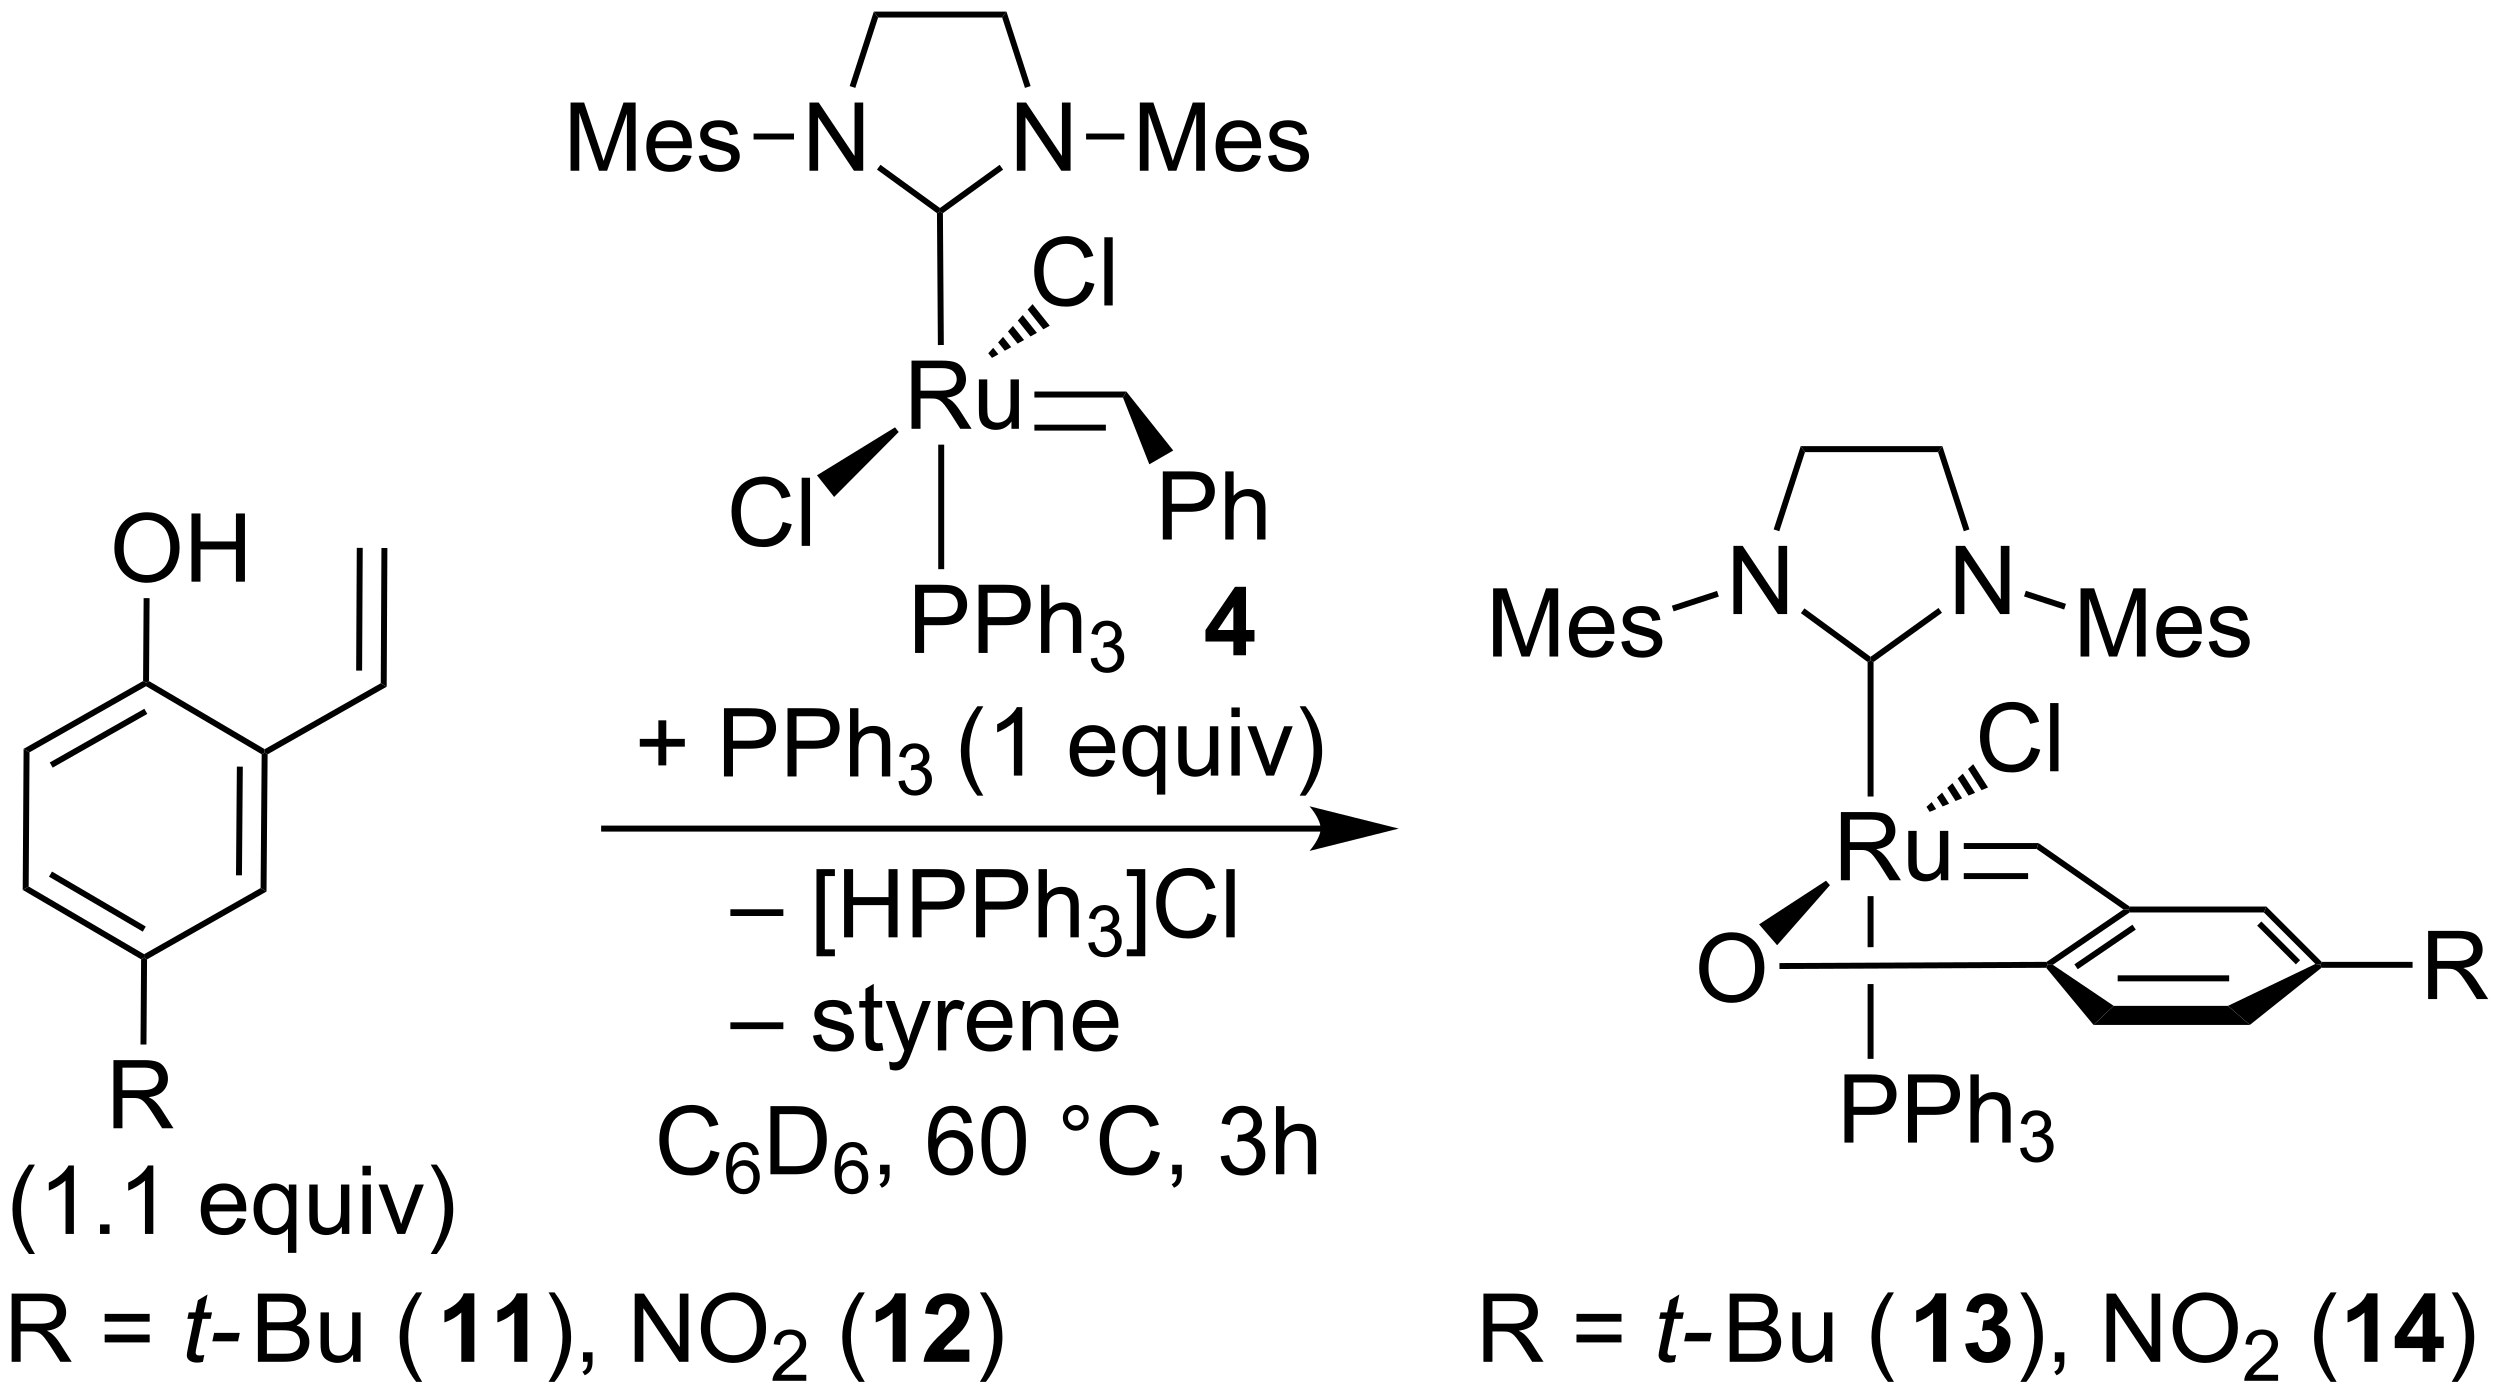 <?xml version="1.0" encoding="UTF-8"?>
<!DOCTYPE svg PUBLIC '-//W3C//DTD SVG 1.0//EN'
          'http://www.w3.org/TR/2001/REC-SVG-20010904/DTD/svg10.dtd'>
<svg stroke-dasharray="none" shape-rendering="auto" xmlns="http://www.w3.org/2000/svg" font-family="'Dialog'" text-rendering="auto" width="576" fill-opacity="1" color-interpolation="auto" color-rendering="auto" preserveAspectRatio="xMidYMid meet" font-size="12px" viewBox="0 0 576 322" fill="black" xmlns:xlink="http://www.w3.org/1999/xlink" stroke="black" image-rendering="auto" stroke-miterlimit="10" stroke-linecap="square" stroke-linejoin="miter" font-style="normal" stroke-width="1" height="322" stroke-dashoffset="0" font-weight="normal" stroke-opacity="1"
><!--Generated by the Batik Graphics2D SVG Generator--><defs id="genericDefs"
  /><g
  ><defs id="defs1"
    ><clipPath clipPathUnits="userSpaceOnUse" id="clipPath1"
      ><path d="M1.294 0.646 L217.265 0.646 L217.265 121.031 L1.294 121.031 L1.294 0.646 Z"
      /></clipPath
      ><clipPath clipPathUnits="userSpaceOnUse" id="clipPath2"
      ><path d="M188.737 99.904 L188.737 216.942 L398.703 216.942 L398.703 99.904 Z"
      /></clipPath
    ></defs
    ><g transform="scale(2.667,2.667) translate(-1.294,-0.646) matrix(1.029,0,0,1.029,-192.841,-102.115)"
    ><path d="M243.937 164.123 L243.937 162.553 L242.377 162.553 L242.377 161.897 L243.937 161.897 L243.937 160.339 L244.601 160.339 L244.601 161.897 L246.158 161.897 L246.158 162.553 L244.601 162.553 L244.601 164.123 L243.937 164.123 ZM249.444 165.05 L249.444 159.324 L251.605 159.324 Q252.175 159.324 252.475 159.379 Q252.897 159.449 253.18 159.647 Q253.467 159.842 253.641 160.199 Q253.816 160.553 253.816 160.98 Q253.816 161.709 253.35 162.217 Q252.886 162.722 251.67 162.722 L250.201 162.722 L250.201 165.05 L249.444 165.05 ZM250.201 162.045 L251.683 162.045 Q252.417 162.045 252.725 161.772 Q253.035 161.498 253.035 161.004 Q253.035 160.644 252.852 160.389 Q252.67 160.131 252.373 160.05 Q252.183 159.998 251.667 159.998 L250.201 159.998 L250.201 162.045 ZM254.779 165.05 L254.779 159.324 L256.941 159.324 Q257.511 159.324 257.811 159.379 Q258.233 159.449 258.516 159.647 Q258.803 159.842 258.977 160.199 Q259.152 160.553 259.152 160.98 Q259.152 161.709 258.686 162.217 Q258.222 162.722 257.006 162.722 L255.537 162.722 L255.537 165.05 L254.779 165.05 ZM255.537 162.045 L257.019 162.045 Q257.753 162.045 258.061 161.772 Q258.371 161.498 258.371 161.004 Q258.371 160.644 258.188 160.389 Q258.006 160.131 257.709 160.05 Q257.519 159.998 257.003 159.998 L255.537 159.998 L255.537 162.045 ZM260.027 165.05 L260.027 159.324 L260.73 159.324 L260.73 161.379 Q261.222 160.808 261.972 160.808 Q262.433 160.808 262.772 160.99 Q263.113 161.17 263.259 161.49 Q263.404 161.811 263.404 162.42 L263.404 165.05 L262.701 165.05 L262.701 162.42 Q262.701 161.894 262.472 161.655 Q262.246 161.412 261.826 161.412 Q261.514 161.412 261.238 161.576 Q260.964 161.738 260.847 162.017 Q260.73 162.293 260.73 162.78 L260.73 165.05 L260.027 165.05 Z" stroke="none" clip-path="url(#clipPath2)"
    /></g
    ><g transform="matrix(2.743,0,0,2.743,-517.693,-274.029)"
    ><path d="M264.199 165.516 L264.727 165.445 Q264.818 165.894 265.035 166.092 Q265.254 166.289 265.568 166.289 Q265.94 166.289 266.195 166.031 Q266.453 165.774 266.453 165.393 Q266.453 165.029 266.215 164.795 Q265.979 164.559 265.611 164.559 Q265.463 164.559 265.24 164.617 L265.299 164.154 Q265.352 164.16 265.383 164.16 Q265.721 164.16 265.99 163.984 Q266.26 163.809 266.26 163.441 Q266.26 163.152 266.063 162.963 Q265.867 162.772 265.557 162.772 Q265.248 162.772 265.043 162.965 Q264.838 163.158 264.779 163.545 L264.252 163.451 Q264.35 162.92 264.692 162.629 Q265.035 162.338 265.545 162.338 Q265.897 162.338 266.192 162.488 Q266.488 162.639 266.645 162.9 Q266.801 163.16 266.801 163.453 Q266.801 163.732 266.651 163.961 Q266.502 164.19 266.209 164.324 Q266.59 164.412 266.801 164.69 Q267.012 164.965 267.012 165.381 Q267.012 165.943 266.602 166.336 Q266.192 166.727 265.565 166.727 Q265 166.727 264.625 166.391 Q264.252 166.053 264.199 165.516 Z" stroke="none" clip-path="url(#clipPath2)"
    /></g
    ><g transform="matrix(2.743,0,0,2.743,-517.693,-274.029)"
    ><path d="M270.824 166.735 Q270.24 166.001 269.837 165.017 Q269.436 164.03 269.436 162.975 Q269.436 162.045 269.738 161.194 Q270.089 160.207 270.824 159.225 L271.326 159.225 Q270.855 160.037 270.701 160.386 Q270.464 160.925 270.326 161.511 Q270.16 162.24 270.16 162.98 Q270.16 164.858 271.326 166.735 L270.824 166.735 ZM274.597 165.05 L273.894 165.05 L273.894 160.569 Q273.639 160.811 273.227 161.053 Q272.816 161.295 272.488 161.418 L272.488 160.738 Q273.076 160.459 273.516 160.066 Q273.959 159.67 274.144 159.3 L274.597 159.3 L274.597 165.05 ZM281.654 163.714 L282.381 163.803 Q282.209 164.441 281.743 164.793 Q281.279 165.144 280.558 165.144 Q279.647 165.144 279.113 164.584 Q278.582 164.022 278.582 163.011 Q278.582 161.964 279.121 161.386 Q279.66 160.808 280.519 160.808 Q281.35 160.808 281.876 161.376 Q282.404 161.941 282.404 162.967 Q282.404 163.03 282.402 163.155 L279.308 163.155 Q279.347 163.839 279.693 164.204 Q280.042 164.566 280.561 164.566 Q280.949 164.566 281.222 164.363 Q281.496 164.16 281.654 163.714 ZM279.347 162.576 L281.662 162.576 Q281.615 162.053 281.397 161.793 Q281.061 161.386 280.527 161.386 Q280.042 161.386 279.712 161.712 Q279.381 162.035 279.347 162.576 ZM285.908 166.642 L285.908 164.608 Q285.744 164.839 285.45 164.993 Q285.156 165.144 284.822 165.144 Q284.085 165.144 283.551 164.556 Q283.018 163.964 283.018 162.936 Q283.018 162.311 283.234 161.816 Q283.453 161.319 283.864 161.063 Q284.276 160.808 284.768 160.808 Q285.538 160.808 285.979 161.457 L285.979 160.902 L286.611 160.902 L286.611 166.642 L285.908 166.642 ZM283.742 162.964 Q283.742 163.764 284.078 164.165 Q284.413 164.566 284.882 164.566 Q285.33 164.566 285.653 164.186 Q285.979 163.803 285.979 163.027 Q285.979 162.199 285.637 161.782 Q285.296 161.363 284.835 161.363 Q284.377 161.363 284.059 161.751 Q283.742 162.139 283.742 162.964 ZM290.433 165.05 L290.433 164.441 Q289.949 165.144 289.115 165.144 Q288.748 165.144 288.43 165.004 Q288.113 164.863 287.957 164.649 Q287.803 164.436 287.74 164.129 Q287.699 163.92 287.699 163.472 L287.699 160.902 L288.402 160.902 L288.402 163.201 Q288.402 163.754 288.443 163.944 Q288.511 164.222 288.725 164.381 Q288.941 164.537 289.256 164.537 Q289.574 164.537 289.85 164.376 Q290.128 164.214 290.243 163.936 Q290.358 163.655 290.358 163.123 L290.358 160.902 L291.061 160.902 L291.061 165.05 L290.433 165.05 ZM292.166 160.131 L292.166 159.324 L292.869 159.324 L292.869 160.131 L292.166 160.131 ZM292.166 165.05 L292.166 160.902 L292.869 160.902 L292.869 165.05 L292.166 165.05 ZM295.092 165.05 L293.514 160.902 L294.256 160.902 L295.147 163.386 Q295.292 163.787 295.412 164.222 Q295.506 163.894 295.675 163.433 L296.597 160.902 L297.318 160.902 L295.748 165.05 L295.092 165.05 ZM298.402 166.735 L297.897 166.735 Q299.066 164.858 299.066 162.98 Q299.066 162.246 298.897 161.522 Q298.764 160.936 298.527 160.397 Q298.373 160.045 297.897 159.225 L298.402 159.225 Q299.136 160.207 299.488 161.194 Q299.787 162.045 299.787 162.975 Q299.787 164.03 299.384 165.017 Q298.98 166.001 298.402 166.735 Z" stroke="none" clip-path="url(#clipPath2)"
    /></g
    ><g transform="matrix(2.743,0,0,2.743,-517.693,-274.029)"
    ><path d="M248.416 196.527 L249.174 196.718 Q248.937 197.652 248.317 198.145 Q247.698 198.634 246.804 198.634 Q245.877 198.634 245.297 198.257 Q244.718 197.879 244.414 197.165 Q244.112 196.449 244.112 195.629 Q244.112 194.733 244.453 194.069 Q244.797 193.402 245.427 193.056 Q246.057 192.71 246.815 192.71 Q247.674 192.71 248.26 193.147 Q248.846 193.585 249.078 194.379 L248.33 194.553 Q248.132 193.928 247.752 193.645 Q247.375 193.358 246.799 193.358 Q246.14 193.358 245.695 193.676 Q245.252 193.991 245.073 194.525 Q244.893 195.059 244.893 195.624 Q244.893 196.356 245.106 196.9 Q245.32 197.444 245.768 197.715 Q246.218 197.983 246.742 197.983 Q247.377 197.983 247.817 197.616 Q248.26 197.249 248.416 196.527 Z" stroke="none" clip-path="url(#clipPath2)"
    /></g
    ><g transform="matrix(2.743,0,0,2.743,-517.693,-274.029)"
    ><path d="M252.477 196.891 L251.952 196.932 Q251.881 196.622 251.752 196.481 Q251.539 196.256 251.225 196.256 Q250.973 196.256 250.784 196.397 Q250.534 196.579 250.389 196.928 Q250.246 197.276 250.241 197.921 Q250.432 197.629 250.707 197.489 Q250.983 197.348 251.284 197.348 Q251.811 197.348 252.182 197.737 Q252.553 198.125 252.553 198.741 Q252.553 199.145 252.377 199.493 Q252.203 199.838 251.899 200.024 Q251.594 200.209 251.207 200.209 Q250.549 200.209 250.133 199.725 Q249.717 199.239 249.717 198.125 Q249.717 196.879 250.176 196.315 Q250.578 195.823 251.258 195.823 Q251.764 195.823 252.088 196.108 Q252.412 196.391 252.477 196.891 ZM250.323 198.743 Q250.323 199.016 250.438 199.266 Q250.555 199.514 250.762 199.645 Q250.971 199.774 251.2 199.774 Q251.534 199.774 251.774 199.504 Q252.014 199.235 252.014 198.772 Q252.014 198.327 251.776 198.071 Q251.539 197.815 251.178 197.815 Q250.821 197.815 250.571 198.071 Q250.323 198.327 250.323 198.743 Z" stroke="none" clip-path="url(#clipPath2)"
    /></g
    ><g transform="matrix(2.743,0,0,2.743,-517.693,-274.029)"
    ><path d="M253.445 198.535 L253.445 192.809 L255.419 192.809 Q256.085 192.809 256.437 192.889 Q256.929 193.004 257.278 193.301 Q257.731 193.684 257.955 194.28 Q258.179 194.874 258.179 195.639 Q258.179 196.293 258.025 196.798 Q257.874 197.301 257.635 197.632 Q257.398 197.96 257.114 198.15 Q256.833 198.34 256.432 198.439 Q256.031 198.535 255.512 198.535 L253.445 198.535 ZM254.202 197.858 L255.427 197.858 Q255.992 197.858 256.315 197.754 Q256.637 197.647 256.827 197.457 Q257.098 197.186 257.247 196.733 Q257.398 196.277 257.398 195.629 Q257.398 194.731 257.103 194.249 Q256.809 193.764 256.387 193.6 Q256.083 193.483 255.406 193.483 L254.202 193.483 L254.202 197.858 Z" stroke="none" clip-path="url(#clipPath2)"
    /></g
    ><g transform="matrix(2.743,0,0,2.743,-517.693,-274.029)"
    ><path d="M261.591 196.891 L261.066 196.932 Q260.995 196.622 260.867 196.481 Q260.654 196.256 260.339 196.256 Q260.087 196.256 259.898 196.397 Q259.648 196.579 259.503 196.928 Q259.361 197.276 259.355 197.921 Q259.546 197.629 259.822 197.489 Q260.097 197.348 260.398 197.348 Q260.925 197.348 261.296 197.737 Q261.667 198.125 261.667 198.741 Q261.667 199.145 261.492 199.493 Q261.318 199.838 261.013 200.024 Q260.708 200.209 260.322 200.209 Q259.663 200.209 259.248 199.725 Q258.832 199.239 258.832 198.125 Q258.832 196.879 259.29 196.315 Q259.693 195.823 260.373 195.823 Q260.878 195.823 261.202 196.108 Q261.527 196.391 261.591 196.891 ZM259.437 198.743 Q259.437 199.016 259.552 199.266 Q259.669 199.514 259.876 199.645 Q260.085 199.774 260.314 199.774 Q260.648 199.774 260.888 199.504 Q261.128 199.235 261.128 198.772 Q261.128 198.327 260.89 198.071 Q260.654 197.815 260.292 197.815 Q259.935 197.815 259.685 198.071 Q259.437 198.327 259.437 198.743 Z" stroke="none" clip-path="url(#clipPath2)"
    /></g
    ><g transform="matrix(2.743,0,0,2.743,-517.693,-274.029)"
    ><path d="M262.653 198.535 L262.653 197.733 L263.455 197.733 L263.455 198.535 Q263.455 198.978 263.299 199.249 Q263.142 199.52 262.801 199.668 L262.606 199.369 Q262.83 199.27 262.934 199.079 Q263.041 198.892 263.051 198.535 L262.653 198.535 ZM270.369 194.21 L269.668 194.264 Q269.575 193.85 269.403 193.663 Q269.119 193.363 268.7 193.363 Q268.364 193.363 268.111 193.551 Q267.778 193.793 267.585 194.259 Q267.395 194.723 267.387 195.582 Q267.642 195.194 268.01 195.007 Q268.377 194.819 268.778 194.819 Q269.481 194.819 269.976 195.337 Q270.471 195.856 270.471 196.676 Q270.471 197.215 270.236 197.678 Q270.004 198.139 269.598 198.387 Q269.192 198.634 268.676 198.634 Q267.799 198.634 267.244 197.988 Q266.689 197.34 266.689 195.856 Q266.689 194.194 267.301 193.441 Q267.838 192.785 268.744 192.785 Q269.418 192.785 269.851 193.165 Q270.283 193.543 270.369 194.21 ZM267.497 196.678 Q267.497 197.043 267.65 197.376 Q267.806 197.707 268.082 197.882 Q268.361 198.053 268.666 198.053 Q269.111 198.053 269.431 197.694 Q269.752 197.335 269.752 196.718 Q269.752 196.124 269.434 195.783 Q269.119 195.441 268.637 195.441 Q268.161 195.441 267.827 195.783 Q267.497 196.124 267.497 196.678 ZM271.17 195.71 Q271.17 194.694 271.378 194.077 Q271.586 193.457 271.998 193.121 Q272.412 192.785 273.037 192.785 Q273.498 192.785 273.844 192.97 Q274.193 193.155 274.42 193.507 Q274.646 193.856 274.774 194.358 Q274.904 194.858 274.904 195.71 Q274.904 196.718 274.696 197.337 Q274.49 197.957 274.076 198.296 Q273.664 198.634 273.037 198.634 Q272.209 198.634 271.735 198.038 Q271.17 197.324 271.17 195.71 ZM271.891 195.71 Q271.891 197.121 272.222 197.587 Q272.553 198.053 273.037 198.053 Q273.521 198.053 273.849 197.585 Q274.18 197.116 274.18 195.71 Q274.18 194.296 273.849 193.832 Q273.521 193.366 273.029 193.366 Q272.545 193.366 272.256 193.777 Q271.891 194.301 271.891 195.71 ZM278.008 193.793 Q278.008 193.343 278.326 193.027 Q278.646 192.71 279.092 192.71 Q279.545 192.71 279.86 193.027 Q280.178 193.343 280.178 193.793 Q280.178 194.241 279.857 194.561 Q279.539 194.879 279.092 194.879 Q278.646 194.879 278.326 194.564 Q278.008 194.246 278.008 193.793 ZM278.435 193.793 Q278.435 194.066 278.628 194.259 Q278.821 194.452 279.094 194.452 Q279.365 194.452 279.558 194.259 Q279.75 194.066 279.75 193.793 Q279.75 193.52 279.558 193.327 Q279.365 193.132 279.094 193.132 Q278.821 193.132 278.628 193.327 Q278.435 193.52 278.435 193.793 ZM285.411 196.527 L286.168 196.718 Q285.931 197.652 285.312 198.145 Q284.692 198.634 283.799 198.634 Q282.872 198.634 282.291 198.257 Q281.713 197.879 281.408 197.165 Q281.106 196.449 281.106 195.629 Q281.106 194.733 281.447 194.069 Q281.791 193.402 282.421 193.056 Q283.051 192.71 283.809 192.71 Q284.668 192.71 285.254 193.147 Q285.84 193.585 286.072 194.379 L285.325 194.553 Q285.127 193.928 284.747 193.645 Q284.369 193.358 283.793 193.358 Q283.135 193.358 282.689 193.676 Q282.247 193.991 282.067 194.525 Q281.887 195.059 281.887 195.624 Q281.887 196.356 282.101 196.9 Q282.314 197.444 282.762 197.715 Q283.213 197.983 283.736 197.983 Q284.372 197.983 284.812 197.616 Q285.254 197.249 285.411 196.527 ZM287.196 198.535 L287.196 197.733 L287.998 197.733 L287.998 198.535 Q287.998 198.978 287.842 199.249 Q287.685 199.52 287.344 199.668 L287.149 199.369 Q287.373 199.27 287.477 199.079 Q287.584 198.892 287.594 198.535 L287.196 198.535 ZM291.266 197.022 L291.969 196.928 Q292.092 197.527 292.381 197.79 Q292.672 198.053 293.092 198.053 Q293.586 198.053 293.928 197.71 Q294.271 197.366 294.271 196.858 Q294.271 196.374 293.954 196.061 Q293.638 195.746 293.149 195.746 Q292.951 195.746 292.654 195.824 L292.732 195.207 Q292.803 195.215 292.844 195.215 Q293.295 195.215 293.654 194.981 Q294.013 194.746 294.013 194.257 Q294.013 193.871 293.75 193.619 Q293.49 193.363 293.076 193.363 Q292.664 193.363 292.391 193.621 Q292.118 193.879 292.039 194.395 L291.336 194.27 Q291.467 193.561 291.922 193.173 Q292.381 192.785 293.06 192.785 Q293.529 192.785 293.922 192.986 Q294.318 193.186 294.526 193.535 Q294.735 193.882 294.735 194.272 Q294.735 194.645 294.534 194.949 Q294.336 195.254 293.946 195.434 Q294.454 195.551 294.735 195.921 Q295.016 196.288 295.016 196.843 Q295.016 197.593 294.469 198.116 Q293.922 198.637 293.086 198.637 Q292.334 198.637 291.834 198.189 Q291.336 197.738 291.266 197.022 ZM295.908 198.535 L295.908 192.809 L296.611 192.809 L296.611 194.863 Q297.103 194.293 297.853 194.293 Q298.314 194.293 298.653 194.475 Q298.994 194.655 299.14 194.975 Q299.286 195.296 299.286 195.905 L299.286 198.535 L298.582 198.535 L298.582 195.905 Q298.582 195.379 298.353 195.139 Q298.127 194.897 297.707 194.897 Q297.395 194.897 297.119 195.061 Q296.846 195.223 296.728 195.501 Q296.611 195.777 296.611 196.264 L296.611 198.535 L295.908 198.535 Z" stroke="none" clip-path="url(#clipPath2)"
    /></g
    ><g transform="matrix(2.743,0,0,2.743,-517.693,-274.029)"
    ><path d="M250.08 176.843 L250.08 176.275 L254.531 176.275 L254.531 176.843 L250.08 176.843 ZM257.312 180.223 L257.312 172.905 L258.861 172.905 L258.861 173.486 L258.015 173.486 L258.015 179.64 L258.861 179.64 L258.861 180.223 L257.312 180.223 ZM259.631 178.632 L259.631 172.905 L260.389 172.905 L260.389 175.257 L263.365 175.257 L263.365 172.905 L264.123 172.905 L264.123 178.632 L263.365 178.632 L263.365 175.931 L260.389 175.931 L260.389 178.632 L259.631 178.632 ZM265.385 178.632 L265.385 172.905 L267.546 172.905 Q268.116 172.905 268.416 172.96 Q268.838 173.03 269.122 173.228 Q269.408 173.424 269.583 173.78 Q269.757 174.135 269.757 174.562 Q269.757 175.291 269.291 175.799 Q268.827 176.304 267.611 176.304 L266.143 176.304 L266.143 178.632 L265.385 178.632 ZM266.143 175.627 L267.624 175.627 Q268.359 175.627 268.666 175.353 Q268.976 175.08 268.976 174.585 Q268.976 174.226 268.794 173.97 Q268.611 173.713 268.315 173.632 Q268.124 173.58 267.609 173.58 L266.143 173.58 L266.143 175.627 ZM270.721 178.632 L270.721 172.905 L272.882 172.905 Q273.452 172.905 273.752 172.96 Q274.174 173.03 274.458 173.228 Q274.744 173.424 274.919 173.78 Q275.093 174.135 275.093 174.562 Q275.093 175.291 274.627 175.799 Q274.163 176.304 272.947 176.304 L271.478 176.304 L271.478 178.632 L270.721 178.632 ZM271.478 175.627 L272.96 175.627 Q273.695 175.627 274.002 175.353 Q274.312 175.08 274.312 174.585 Q274.312 174.226 274.13 173.97 Q273.947 173.713 273.65 173.632 Q273.46 173.58 272.945 173.58 L271.478 173.58 L271.478 175.627 ZM275.968 178.632 L275.968 172.905 L276.671 172.905 L276.671 174.96 Q277.163 174.39 277.913 174.39 Q278.374 174.39 278.713 174.572 Q279.054 174.752 279.2 175.072 Q279.346 175.392 279.346 176.002 L279.346 178.632 L278.643 178.632 L278.643 176.002 Q278.643 175.476 278.413 175.236 Q278.187 174.994 277.768 174.994 Q277.455 174.994 277.179 175.158 Q276.906 175.319 276.788 175.598 Q276.671 175.874 276.671 176.361 L276.671 178.632 L275.968 178.632 Z" stroke="none" clip-path="url(#clipPath2)"
    /></g
    ><g transform="matrix(2.743,0,0,2.743,-517.693,-274.029)"
    ><path d="M280.141 179.097 L280.668 179.027 Q280.76 179.476 280.976 179.673 Q281.195 179.871 281.51 179.871 Q281.881 179.871 282.137 179.613 Q282.394 179.355 282.394 178.974 Q282.394 178.611 282.156 178.376 Q281.92 178.14 281.553 178.14 Q281.404 178.14 281.182 178.199 L281.24 177.736 Q281.293 177.742 281.324 177.742 Q281.662 177.742 281.932 177.566 Q282.201 177.39 282.201 177.023 Q282.201 176.734 282.004 176.544 Q281.808 176.353 281.498 176.353 Q281.189 176.353 280.984 176.546 Q280.779 176.74 280.721 177.126 L280.193 177.033 Q280.291 176.501 280.633 176.21 Q280.976 175.919 281.486 175.919 Q281.838 175.919 282.133 176.07 Q282.43 176.22 282.586 176.482 Q282.742 176.742 282.742 177.035 Q282.742 177.314 282.592 177.542 Q282.443 177.771 282.15 177.906 Q282.531 177.994 282.742 178.271 Q282.953 178.546 282.953 178.962 Q282.953 179.525 282.543 179.917 Q282.133 180.308 281.506 180.308 Q280.941 180.308 280.566 179.972 Q280.193 179.634 280.141 179.097 Z" stroke="none" clip-path="url(#clipPath2)"
    /></g
    ><g transform="matrix(2.743,0,0,2.743,-517.693,-274.029)"
    ><path d="M284.929 180.223 L283.379 180.223 L283.379 179.64 L284.226 179.64 L284.226 173.486 L283.379 173.486 L283.379 172.905 L284.929 172.905 L284.929 180.223 ZM290.151 176.624 L290.909 176.814 Q290.672 177.749 290.052 178.241 Q289.433 178.731 288.539 178.731 Q287.612 178.731 287.031 178.353 Q286.453 177.976 286.149 177.262 Q285.847 176.546 285.847 175.726 Q285.847 174.83 286.188 174.166 Q286.531 173.499 287.162 173.153 Q287.792 172.806 288.55 172.806 Q289.409 172.806 289.995 173.244 Q290.581 173.681 290.813 174.476 L290.065 174.65 Q289.867 174.025 289.487 173.741 Q289.11 173.455 288.534 173.455 Q287.875 173.455 287.43 173.773 Q286.987 174.088 286.808 174.621 Q286.628 175.155 286.628 175.72 Q286.628 176.452 286.841 176.996 Q287.055 177.541 287.503 177.812 Q287.953 178.08 288.477 178.08 Q289.112 178.08 289.552 177.713 Q289.995 177.345 290.151 176.624 ZM291.738 178.632 L291.738 172.905 L292.442 172.905 L292.442 178.632 L291.738 178.632 Z" stroke="none" clip-path="url(#clipPath2)"
    /></g
    ><g transform="matrix(2.743,0,0,2.743,-517.693,-274.029)"
    ><path d="M250.08 186.343 L250.08 185.775 L254.531 185.775 L254.531 186.343 L250.08 186.343 ZM257.015 186.892 L257.71 186.783 Q257.768 187.202 258.036 187.426 Q258.304 187.648 258.783 187.648 Q259.268 187.648 259.502 187.45 Q259.736 187.252 259.736 186.986 Q259.736 186.749 259.531 186.611 Q259.385 186.517 258.812 186.374 Q258.038 186.179 257.739 186.036 Q257.44 185.892 257.286 185.642 Q257.132 185.39 257.132 185.085 Q257.132 184.806 257.257 184.572 Q257.385 184.335 257.603 184.179 Q257.768 184.056 258.051 183.973 Q258.335 183.89 258.658 183.89 Q259.148 183.89 259.515 184.03 Q259.885 184.171 260.059 184.411 Q260.236 184.65 260.304 185.054 L259.616 185.148 Q259.57 184.827 259.343 184.648 Q259.119 184.468 258.71 184.468 Q258.226 184.468 258.018 184.629 Q257.812 184.788 257.812 185.002 Q257.812 185.14 257.898 185.249 Q257.984 185.361 258.166 185.437 Q258.273 185.476 258.788 185.616 Q259.533 185.814 259.827 185.942 Q260.124 186.069 260.291 186.312 Q260.46 186.554 260.46 186.913 Q260.46 187.265 260.255 187.575 Q260.049 187.885 259.661 188.056 Q259.275 188.226 258.788 188.226 Q257.978 188.226 257.554 187.89 Q257.132 187.554 257.015 186.892 ZM262.83 187.502 L262.932 188.124 Q262.635 188.187 262.4 188.187 Q262.018 188.187 261.807 188.067 Q261.596 187.944 261.51 187.746 Q261.424 187.549 261.424 186.916 L261.424 184.53 L260.908 184.53 L260.908 183.983 L261.424 183.983 L261.424 182.955 L262.124 182.533 L262.124 183.983 L262.83 183.983 L262.83 184.53 L262.124 184.53 L262.124 186.955 Q262.124 187.257 262.161 187.343 Q262.197 187.429 262.281 187.481 Q262.366 187.53 262.523 187.53 Q262.64 187.53 262.83 187.502 ZM263.488 189.731 L263.409 189.069 Q263.639 189.132 263.81 189.132 Q264.045 189.132 264.185 189.054 Q264.326 188.976 264.417 188.835 Q264.482 188.731 264.631 188.312 Q264.652 188.254 264.693 188.14 L263.12 183.983 L263.878 183.983 L264.74 186.385 Q264.909 186.843 265.042 187.345 Q265.162 186.861 265.331 186.4 L266.217 183.983 L266.92 183.983 L265.342 188.202 Q265.089 188.887 264.949 189.145 Q264.761 189.491 264.519 189.653 Q264.277 189.817 263.941 189.817 Q263.738 189.817 263.488 189.731 ZM267.511 188.132 L267.511 183.983 L268.144 183.983 L268.144 184.611 Q268.386 184.171 268.589 184.03 Q268.795 183.89 269.042 183.89 Q269.397 183.89 269.764 184.116 L269.522 184.767 Q269.264 184.616 269.006 184.616 Q268.777 184.616 268.592 184.754 Q268.409 184.892 268.331 185.14 Q268.214 185.515 268.214 185.96 L268.214 188.132 L267.511 188.132 ZM273.022 186.796 L273.748 186.885 Q273.576 187.523 273.11 187.874 Q272.647 188.226 271.925 188.226 Q271.014 188.226 270.48 187.666 Q269.949 187.103 269.949 186.093 Q269.949 185.046 270.488 184.468 Q271.027 183.89 271.886 183.89 Q272.717 183.89 273.243 184.457 Q273.772 185.023 273.772 186.049 Q273.772 186.111 273.769 186.236 L270.675 186.236 Q270.714 186.921 271.06 187.286 Q271.409 187.648 271.928 187.648 Q272.316 187.648 272.589 187.444 Q272.863 187.241 273.022 186.796 ZM270.714 185.658 L273.029 185.658 Q272.982 185.135 272.764 184.874 Q272.428 184.468 271.894 184.468 Q271.409 184.468 271.079 184.793 Q270.748 185.116 270.714 185.658 ZM274.632 188.132 L274.632 183.983 L275.265 183.983 L275.265 184.572 Q275.721 183.89 276.585 183.89 Q276.96 183.89 277.273 184.025 Q277.588 184.158 277.744 184.377 Q277.9 184.595 277.963 184.898 Q278.002 185.093 278.002 185.58 L278.002 188.132 L277.299 188.132 L277.299 185.608 Q277.299 185.179 277.216 184.965 Q277.135 184.752 276.926 184.627 Q276.718 184.499 276.437 184.499 Q275.986 184.499 275.661 184.786 Q275.335 185.069 275.335 185.866 L275.335 188.132 L274.632 188.132 ZM281.92 186.796 L282.647 186.885 Q282.475 187.523 282.009 187.874 Q281.545 188.226 280.824 188.226 Q279.912 188.226 279.378 187.666 Q278.847 187.103 278.847 186.093 Q278.847 185.046 279.386 184.468 Q279.925 183.89 280.784 183.89 Q281.615 183.89 282.141 184.457 Q282.67 185.023 282.67 186.049 Q282.67 186.111 282.667 186.236 L279.574 186.236 Q279.613 186.921 279.959 187.286 Q280.308 187.648 280.826 187.648 Q281.214 187.648 281.488 187.444 Q281.761 187.241 281.92 186.796 ZM279.613 185.658 L281.928 185.658 Q281.881 185.135 281.662 184.874 Q281.326 184.468 280.792 184.468 Q280.308 184.468 279.977 184.793 Q279.647 185.116 279.613 185.658 Z" stroke="none" clip-path="url(#clipPath2)"
    /></g
    ><g transform="matrix(2.743,0,0,2.743,-517.693,-274.029)"
    ><path d="M343.358 173.84 L343.358 168.113 L345.897 168.113 Q346.663 168.113 347.062 168.267 Q347.46 168.42 347.697 168.811 Q347.937 169.202 347.937 169.676 Q347.937 170.285 347.541 170.704 Q347.147 171.121 346.322 171.233 Q346.624 171.379 346.78 171.519 Q347.111 171.824 347.408 172.28 L348.405 173.84 L347.452 173.84 L346.694 172.647 Q346.361 172.131 346.145 171.858 Q345.931 171.584 345.762 171.475 Q345.593 171.366 345.416 171.324 Q345.288 171.295 344.994 171.295 L344.116 171.295 L344.116 173.84 L343.358 173.84 ZM344.116 170.639 L345.744 170.639 Q346.265 170.639 346.556 170.532 Q346.851 170.426 347.002 170.189 Q347.155 169.952 347.155 169.676 Q347.155 169.269 346.858 169.009 Q346.564 168.746 345.929 168.746 L344.116 168.746 L344.116 170.639 ZM351.753 173.84 L351.753 173.23 Q351.269 173.934 350.435 173.934 Q350.068 173.934 349.75 173.793 Q349.433 173.652 349.276 173.439 Q349.123 173.225 349.06 172.918 Q349.019 172.709 349.019 172.262 L349.019 169.691 L349.722 169.691 L349.722 171.991 Q349.722 172.543 349.763 172.733 Q349.831 173.012 350.045 173.17 Q350.261 173.327 350.576 173.327 Q350.894 173.327 351.17 173.165 Q351.448 173.004 351.563 172.725 Q351.677 172.444 351.677 171.913 L351.677 169.691 L352.381 169.691 L352.381 173.84 L351.753 173.84 Z" stroke="none" clip-path="url(#clipPath2)"
    /></g
    ><g transform="matrix(2.743,0,0,2.743,-517.693,-274.029)"
    ><path d="M359.347 162.676 L360.104 162.866 Q359.868 163.801 359.248 164.293 Q358.628 164.782 357.735 164.782 Q356.808 164.782 356.227 164.405 Q355.649 164.027 355.344 163.314 Q355.042 162.598 355.042 161.777 Q355.042 160.881 355.383 160.218 Q355.727 159.551 356.357 159.204 Q356.987 158.858 357.745 158.858 Q358.604 158.858 359.19 159.296 Q359.776 159.733 360.008 160.527 L359.261 160.702 Q359.063 160.077 358.683 159.793 Q358.305 159.506 357.729 159.506 Q357.071 159.506 356.625 159.824 Q356.183 160.139 356.003 160.673 Q355.823 161.207 355.823 161.772 Q355.823 162.504 356.037 163.048 Q356.25 163.593 356.698 163.863 Q357.149 164.131 357.672 164.131 Q358.308 164.131 358.748 163.764 Q359.19 163.397 359.347 162.676 ZM360.934 164.684 L360.934 158.957 L361.637 158.957 L361.637 164.684 L360.934 164.684 Z" stroke="none" clip-path="url(#clipPath2)"
    /></g
    ><g transform="matrix(2.743,0,0,2.743,-517.693,-274.029)"
    ><path d="M331.456 181.248 Q331.456 179.821 332.222 179.017 Q332.987 178.209 334.198 178.209 Q334.99 178.209 335.625 178.589 Q336.263 178.967 336.597 179.644 Q336.933 180.321 336.933 181.18 Q336.933 182.053 336.581 182.74 Q336.229 183.428 335.584 183.782 Q334.94 184.136 334.193 184.136 Q333.386 184.136 332.748 183.746 Q332.112 183.352 331.784 182.678 Q331.456 182.001 331.456 181.248 ZM332.237 181.259 Q332.237 182.295 332.792 182.892 Q333.349 183.485 334.19 183.485 Q335.045 183.485 335.597 182.884 Q336.151 182.282 336.151 181.178 Q336.151 180.477 335.914 179.957 Q335.677 179.436 335.222 179.149 Q334.768 178.86 334.201 178.86 Q333.396 178.86 332.815 179.415 Q332.237 179.967 332.237 181.259 Z" stroke="none" clip-path="url(#clipPath2)"
    /></g
    ><g transform="matrix(2.743,0,0,2.743,-517.693,-274.029)"
    ><path d="M343.658 195.873 L343.658 190.146 L345.819 190.146 Q346.39 190.146 346.689 190.201 Q347.111 190.271 347.395 190.469 Q347.681 190.665 347.856 191.021 Q348.03 191.375 348.03 191.803 Q348.03 192.532 347.564 193.04 Q347.101 193.545 345.885 193.545 L344.416 193.545 L344.416 195.873 L343.658 195.873 ZM344.416 192.868 L345.897 192.868 Q346.632 192.868 346.939 192.594 Q347.249 192.321 347.249 191.826 Q347.249 191.467 347.067 191.211 Q346.885 190.954 346.588 190.873 Q346.397 190.821 345.882 190.821 L344.416 190.821 L344.416 192.868 ZM348.994 195.873 L348.994 190.146 L351.155 190.146 Q351.726 190.146 352.025 190.201 Q352.447 190.271 352.731 190.469 Q353.017 190.665 353.192 191.021 Q353.366 191.375 353.366 191.803 Q353.366 192.532 352.9 193.04 Q352.437 193.545 351.22 193.545 L349.752 193.545 L349.752 195.873 L348.994 195.873 ZM349.752 192.868 L351.233 192.868 Q351.968 192.868 352.275 192.594 Q352.585 192.321 352.585 191.826 Q352.585 191.467 352.403 191.211 Q352.22 190.954 351.923 190.873 Q351.733 190.821 351.218 190.821 L349.752 190.821 L349.752 192.868 ZM354.241 195.873 L354.241 190.146 L354.944 190.146 L354.944 192.201 Q355.437 191.631 356.187 191.631 Q356.647 191.631 356.986 191.813 Q357.327 191.993 357.473 192.313 Q357.619 192.633 357.619 193.243 L357.619 195.873 L356.916 195.873 L356.916 193.243 Q356.916 192.717 356.687 192.477 Q356.46 192.235 356.041 192.235 Q355.728 192.235 355.452 192.399 Q355.179 192.56 355.062 192.839 Q354.944 193.115 354.944 193.602 L354.944 195.873 L354.241 195.873 Z" stroke="none" clip-path="url(#clipPath2)"
    /></g
    ><g transform="matrix(2.743,0,0,2.743,-517.693,-274.029)"
    ><path d="M358.414 196.338 L358.941 196.268 Q359.033 196.717 359.25 196.914 Q359.468 197.112 359.783 197.112 Q360.154 197.112 360.41 196.854 Q360.668 196.596 360.668 196.215 Q360.668 195.852 360.429 195.617 Q360.193 195.381 359.826 195.381 Q359.677 195.381 359.455 195.44 L359.513 194.977 Q359.566 194.983 359.597 194.983 Q359.935 194.983 360.205 194.807 Q360.474 194.631 360.474 194.264 Q360.474 193.975 360.277 193.785 Q360.082 193.594 359.771 193.594 Q359.463 193.594 359.257 193.787 Q359.052 193.981 358.994 194.367 L358.466 194.274 Q358.564 193.742 358.906 193.451 Q359.25 193.16 359.76 193.16 Q360.111 193.16 360.406 193.311 Q360.703 193.461 360.859 193.723 Q361.015 193.983 361.015 194.276 Q361.015 194.555 360.865 194.783 Q360.716 195.012 360.423 195.147 Q360.804 195.235 361.015 195.512 Q361.226 195.787 361.226 196.203 Q361.226 196.766 360.816 197.158 Q360.406 197.549 359.779 197.549 Q359.214 197.549 358.839 197.213 Q358.466 196.875 358.414 196.338 Z" stroke="none" clip-path="url(#clipPath2)"
    /></g
    ><g transform="matrix(2.743,0,0,2.743,-517.693,-274.029)"
    ><path d="M353.004 151.481 L353.004 145.754 L353.783 145.754 L356.79 150.249 L356.79 145.754 L357.517 145.754 L357.517 151.481 L356.738 151.481 L353.731 146.981 L353.731 151.481 L353.004 151.481 Z" stroke="none" clip-path="url(#clipPath2)"
    /></g
    ><g transform="matrix(2.743,0,0,2.743,-517.693,-274.029)"
    ><path d="M334.332 151.481 L334.332 145.754 L335.11 145.754 L338.118 150.249 L338.118 145.754 L338.844 145.754 L338.844 151.481 L338.066 151.481 L335.058 146.981 L335.058 151.481 L334.332 151.481 Z" stroke="none" clip-path="url(#clipPath2)"
    /></g
    ><g transform="matrix(2.743,0,0,2.743,-517.693,-274.029)"
    ><path d="M363.49 155.047 L363.49 149.32 L364.63 149.32 L365.987 153.375 Q366.175 153.94 366.261 154.221 Q366.357 153.909 366.565 153.305 L367.935 149.32 L368.956 149.32 L368.956 155.047 L368.224 155.047 L368.224 150.253 L366.56 155.047 L365.878 155.047 L364.222 150.172 L364.222 155.047 L363.49 155.047 ZM372.927 153.711 L373.654 153.8 Q373.482 154.438 373.016 154.789 Q372.552 155.141 371.831 155.141 Q370.92 155.141 370.386 154.581 Q369.854 154.018 369.854 153.008 Q369.854 151.961 370.394 151.383 Q370.933 150.805 371.792 150.805 Q372.623 150.805 373.149 151.373 Q373.677 151.938 373.677 152.964 Q373.677 153.026 373.675 153.151 L370.581 153.151 Q370.62 153.836 370.966 154.201 Q371.315 154.563 371.834 154.563 Q372.222 154.563 372.495 154.359 Q372.769 154.156 372.927 153.711 ZM370.62 152.573 L372.935 152.573 Q372.888 152.05 372.67 151.789 Q372.334 151.383 371.8 151.383 Q371.315 151.383 370.985 151.708 Q370.654 152.031 370.62 152.573 ZM374.257 153.807 L374.952 153.698 Q375.009 154.117 375.278 154.341 Q375.546 154.563 376.025 154.563 Q376.509 154.563 376.744 154.365 Q376.978 154.167 376.978 153.901 Q376.978 153.664 376.772 153.526 Q376.627 153.432 376.054 153.289 Q375.28 153.094 374.981 152.951 Q374.681 152.807 374.528 152.557 Q374.374 152.305 374.374 152 Q374.374 151.721 374.499 151.487 Q374.627 151.25 374.845 151.094 Q375.009 150.971 375.293 150.888 Q375.577 150.805 375.9 150.805 Q376.39 150.805 376.757 150.945 Q377.127 151.086 377.301 151.326 Q377.478 151.565 377.546 151.969 L376.858 152.063 Q376.812 151.742 376.585 151.563 Q376.361 151.383 375.952 151.383 Q375.468 151.383 375.259 151.544 Q375.054 151.703 375.054 151.917 Q375.054 152.055 375.14 152.164 Q375.226 152.276 375.408 152.352 Q375.515 152.391 376.03 152.531 Q376.775 152.729 377.069 152.857 Q377.366 152.984 377.533 153.227 Q377.702 153.469 377.702 153.828 Q377.702 154.18 377.496 154.49 Q377.291 154.8 376.903 154.971 Q376.517 155.141 376.03 155.141 Q375.22 155.141 374.796 154.805 Q374.374 154.469 374.257 153.807 Z" stroke="none" clip-path="url(#clipPath2)"
    /></g
    ><g transform="matrix(2.743,0,0,2.743,-517.693,-274.029)"
    ><path d="M314.147 155.047 L314.147 149.32 L315.288 149.32 L316.645 153.375 Q316.832 153.94 316.918 154.221 Q317.014 153.909 317.223 153.305 L318.593 149.32 L319.613 149.32 L319.613 155.047 L318.882 155.047 L318.882 150.253 L317.218 155.047 L316.535 155.047 L314.879 150.172 L314.879 155.047 L314.147 155.047 ZM323.585 153.711 L324.311 153.8 Q324.139 154.438 323.673 154.789 Q323.21 155.141 322.488 155.141 Q321.577 155.141 321.043 154.581 Q320.512 154.018 320.512 153.008 Q320.512 151.961 321.051 151.383 Q321.59 150.805 322.449 150.805 Q323.28 150.805 323.806 151.373 Q324.335 151.938 324.335 152.964 Q324.335 153.026 324.332 153.151 L321.238 153.151 Q321.278 153.836 321.624 154.201 Q321.973 154.563 322.491 154.563 Q322.879 154.563 323.153 154.359 Q323.426 154.156 323.585 153.711 ZM321.278 152.573 L323.593 152.573 Q323.546 152.05 323.327 151.789 Q322.991 151.383 322.457 151.383 Q321.973 151.383 321.642 151.708 Q321.311 152.031 321.278 152.573 ZM324.914 153.807 L325.61 153.698 Q325.667 154.117 325.935 154.341 Q326.203 154.563 326.683 154.563 Q327.167 154.563 327.401 154.365 Q327.636 154.167 327.636 153.901 Q327.636 153.664 327.43 153.526 Q327.284 153.432 326.711 153.289 Q325.938 153.094 325.638 152.951 Q325.339 152.807 325.185 152.557 Q325.031 152.305 325.031 152 Q325.031 151.721 325.156 151.487 Q325.284 151.25 325.503 151.094 Q325.667 150.971 325.951 150.888 Q326.235 150.805 326.558 150.805 Q327.047 150.805 327.414 150.945 Q327.784 151.086 327.959 151.326 Q328.136 151.565 328.203 151.969 L327.516 152.063 Q327.469 151.742 327.242 151.563 Q327.018 151.383 326.61 151.383 Q326.125 151.383 325.917 151.544 Q325.711 151.703 325.711 151.917 Q325.711 152.055 325.797 152.164 Q325.883 152.276 326.065 152.352 Q326.172 152.391 326.688 152.531 Q327.433 152.729 327.727 152.857 Q328.024 152.984 328.19 153.227 Q328.36 153.469 328.36 153.828 Q328.36 154.18 328.154 154.49 Q327.948 154.8 327.56 154.971 Q327.175 155.141 326.688 155.141 Q325.878 155.141 325.453 154.805 Q325.031 154.469 324.914 153.807 Z" stroke="none" clip-path="url(#clipPath2)"
    /></g
    ><g transform="matrix(2.743,0,0,2.743,-517.693,-274.029)"
    ><path d="M350.547 167.673 L350.983 167.275 L351.361 167.867 L350.816 168.094 ZM351.419 166.876 L351.855 166.478 L352.451 167.411 L351.906 167.639 ZM352.291 166.08 L352.727 165.682 L353.54 166.956 L352.995 167.183 ZM353.163 165.284 L353.599 164.886 L354.63 166.5 L354.085 166.728 ZM354.035 164.487 L354.471 164.089 L355.719 166.045 L355.175 166.273 Z" stroke="none" clip-path="url(#clipPath2)"
    /></g
    ><g transform="matrix(2.743,0,0,2.743,-517.693,-274.029)"
    ><path d="M366.608 181.827 L366.608 182.327 L375.972 182.327 L375.972 181.827 ZM366.274 184.389 L364.579 185.989 L377.712 185.989 L375.87 184.389 Z" stroke="none" clip-path="url(#clipPath2)"
    /></g
    ><g transform="matrix(2.743,0,0,2.743,-517.693,-274.029)"
    ><path d="M383.743 180.692 L383.639 180.942 L383.214 180.87 L378.887 176.544 L379.094 176.044 ZM381.929 180.552 L378.678 177.3 L378.324 177.654 L381.575 180.905 Z" stroke="none" clip-path="url(#clipPath2)"
    /></g
    ><g transform="matrix(2.743,0,0,2.743,-517.693,-274.029)"
    ><path d="M379.094 176.044 L378.887 176.544 L367.608 176.544 L367.531 176.294 L367.609 176.044 Z" stroke="none" clip-path="url(#clipPath2)"
    /></g
    ><g transform="matrix(2.743,0,0,2.743,-517.693,-274.029)"
    ><path d="M361.162 180.942 L360.719 180.942 L360.641 180.692 L367.091 176.292 L367.531 176.294 L367.608 176.544 ZM363.252 181.313 L368.13 177.985 L367.848 177.572 L362.971 180.9 Z" stroke="none" clip-path="url(#clipPath2)"
    /></g
    ><g transform="matrix(2.743,0,0,2.743,-517.693,-274.029)"
    ><path d="M367.609 176.044 L367.531 176.294 L367.091 176.292 L359.799 171.215 L359.956 170.715 Z" stroke="none" clip-path="url(#clipPath2)"
    /></g
    ><g transform="matrix(2.743,0,0,2.743,-517.693,-274.029)"
    ><path d="M353.68 171.215 L353.68 170.715 L359.956 170.715 L359.799 171.215 ZM353.68 173.739 L359.085 173.739 L359.085 173.239 L353.68 173.239 Z" stroke="none" clip-path="url(#clipPath2)"
    /></g
    ><g transform="matrix(2.743,0,0,2.743,-517.693,-274.029)"
    ><path d="M345.603 175.173 L345.603 179.461 L345.603 179.461 L346.103 179.458 L346.103 179.458 L346.103 175.173 ZM346.103 182.558 L345.603 182.561 L345.603 182.561 L345.603 188.839 L346.103 188.839 L346.103 182.558 Z" stroke="none" clip-path="url(#clipPath2)"
    /></g
    ><g transform="matrix(2.743,0,0,2.743,-517.693,-274.029)"
    ><path d="M377.712 185.989 L375.87 184.389 L383.214 180.87 L383.639 180.942 L383.724 181.192 Z" stroke="none" clip-path="url(#clipPath2)"
    /></g
    ><g transform="matrix(2.743,0,0,2.743,-517.693,-274.029)"
    ><path d="M360.605 181.193 L360.719 180.942 L361.162 180.942 L366.274 184.389 L364.579 185.989 Z" stroke="none" clip-path="url(#clipPath2)"
    /></g
    ><g transform="matrix(2.743,0,0,2.743,-517.693,-274.029)"
    ><path d="M346.103 155.506 L345.853 155.378 L345.854 155.069 L351.558 150.967 L351.85 151.373 Z" stroke="none" clip-path="url(#clipPath2)"
    /></g
    ><g transform="matrix(2.743,0,0,2.743,-517.693,-274.029)"
    ><path d="M354.156 144.369 L353.681 144.524 L351.522 137.877 L351.885 137.377 Z" stroke="none" clip-path="url(#clipPath2)"
    /></g
    ><g transform="matrix(2.743,0,0,2.743,-517.693,-274.029)"
    ><path d="M351.885 137.377 L351.522 137.877 L340.345 137.877 L339.982 137.377 Z" stroke="none" clip-path="url(#clipPath2)"
    /></g
    ><g transform="matrix(2.743,0,0,2.743,-517.693,-274.029)"
    ><path d="M339.982 137.377 L340.345 137.877 L338.186 144.524 L337.71 144.369 Z" stroke="none" clip-path="url(#clipPath2)"
    /></g
    ><g transform="matrix(2.743,0,0,2.743,-517.693,-274.029)"
    ><path d="M345.854 155.069 L345.853 155.378 L345.603 155.505 L340 151.405 L340.295 151.001 Z" stroke="none" clip-path="url(#clipPath2)"
    /></g
    ><g transform="matrix(2.743,0,0,2.743,-517.693,-274.029)"
    ><path d="M358.742 150.001 L358.897 149.525 L362.267 150.624 L362.112 151.1 Z" stroke="none" clip-path="url(#clipPath2)"
    /></g
    ><g transform="matrix(2.743,0,0,2.743,-517.693,-274.029)"
    ><path d="M332.954 149.535 L333.109 150.01 L329.313 151.252 L329.158 150.777 Z" stroke="none" clip-path="url(#clipPath2)"
    /></g
    ><g transform="matrix(2.743,0,0,2.743,-517.693,-274.029)"
    ><path d="M346.103 166.805 L345.603 166.805 L345.603 155.505 L345.853 155.378 L346.103 155.506 Z" stroke="none" clip-path="url(#clipPath2)"
    /></g
    ><g transform="matrix(2.743,0,0,2.743,-517.693,-274.029)"
    ><path d="M342.111 173.875 L342.438 174.253 L338.004 179.297 L336.485 177.543 Z" stroke="none" clip-path="url(#clipPath2)"
    /></g
    ><g transform="matrix(2.743,0,0,2.743,-517.693,-274.029)"
    ><path d="M360.641 180.692 L360.719 180.942 L360.605 181.193 L338.199 181.294 L338.197 180.794 Z" stroke="none" clip-path="url(#clipPath2)"
    /></g
    ><g transform="matrix(2.743,0,0,2.743,-517.693,-274.029)"
    ><path d="M392.684 183.817 L392.684 178.09 L395.223 178.09 Q395.989 178.09 396.387 178.244 Q396.786 178.398 397.023 178.788 Q397.262 179.179 397.262 179.653 Q397.262 180.262 396.866 180.682 Q396.473 181.098 395.648 181.21 Q395.95 181.356 396.106 181.497 Q396.437 181.802 396.734 182.257 L397.731 183.817 L396.778 183.817 L396.02 182.624 Q395.687 182.109 395.471 181.835 Q395.257 181.562 395.088 181.452 Q394.919 181.343 394.741 181.302 Q394.614 181.273 394.32 181.273 L393.442 181.273 L393.442 183.817 L392.684 183.817 ZM393.442 180.617 L395.07 180.617 Q395.591 180.617 395.882 180.51 Q396.176 180.403 396.327 180.166 Q396.481 179.929 396.481 179.653 Q396.481 179.247 396.184 178.986 Q395.89 178.723 395.255 178.723 L393.442 178.723 L393.442 180.617 Z" stroke="none" clip-path="url(#clipPath2)"
    /></g
    ><g transform="matrix(2.743,0,0,2.743,-517.693,-274.029)"
    ><path d="M383.724 181.192 L383.639 180.942 L383.743 180.692 L391.379 180.692 L391.379 181.192 Z" stroke="none" clip-path="url(#clipPath2)"
    /></g
    ><g transform="matrix(2.743,0,0,2.743,-517.693,-274.029)"
    ><path d="M313.333 214.285 L313.333 208.558 L315.873 208.558 Q316.638 208.558 317.036 208.712 Q317.435 208.866 317.672 209.256 Q317.911 209.647 317.911 210.121 Q317.911 210.73 317.516 211.15 Q317.123 211.566 316.297 211.678 Q316.599 211.824 316.755 211.965 Q317.086 212.269 317.383 212.725 L318.38 214.285 L317.427 214.285 L316.669 213.092 Q316.336 212.577 316.12 212.303 Q315.906 212.03 315.737 211.92 Q315.568 211.811 315.391 211.769 Q315.263 211.741 314.969 211.741 L314.091 211.741 L314.091 214.285 L313.333 214.285 ZM314.091 211.084 L315.719 211.084 Q316.24 211.084 316.531 210.978 Q316.826 210.871 316.977 210.634 Q317.13 210.397 317.13 210.121 Q317.13 209.715 316.833 209.454 Q316.539 209.191 315.904 209.191 L314.091 209.191 L314.091 211.084 ZM324.93 210.918 L321.149 210.918 L321.149 210.262 L324.93 210.262 L324.93 210.918 ZM324.93 212.655 L321.149 212.655 L321.149 211.999 L324.93 211.999 L324.93 212.655 Z" stroke="none" clip-path="url(#clipPath2)"
    /></g
    ><g transform="matrix(2.743,0,0,2.743,-517.693,-274.029)"
    ><path d="M329.517 213.709 L329.4 214.29 Q329.145 214.355 328.908 214.355 Q328.486 214.355 328.236 214.147 Q328.048 213.991 328.048 213.722 Q328.048 213.584 328.15 213.092 L328.652 210.683 L328.095 210.683 L328.207 210.137 L328.767 210.137 L328.981 209.116 L329.791 208.629 L329.473 210.137 L330.168 210.137 L330.051 210.683 L329.361 210.683 L328.879 212.975 Q328.791 213.413 328.791 213.499 Q328.791 213.624 328.861 213.691 Q328.934 213.756 329.098 213.756 Q329.332 213.756 329.517 213.709 ZM330.193 212.566 L330.341 211.858 L332.498 211.858 L332.352 212.566 L330.193 212.566 Z" stroke="none" clip-path="url(#clipPath2)"
    /></g
    ><g transform="matrix(2.743,0,0,2.743,-517.693,-274.029)"
    ><path d="M334.018 214.285 L334.018 208.558 L336.167 208.558 Q336.823 208.558 337.219 208.733 Q337.617 208.905 337.841 209.267 Q338.065 209.629 338.065 210.022 Q338.065 210.389 337.865 210.715 Q337.667 211.038 337.266 211.238 Q337.784 211.389 338.063 211.756 Q338.344 212.124 338.344 212.624 Q338.344 213.027 338.172 213.374 Q338.003 213.717 337.753 213.905 Q337.503 214.092 337.125 214.189 Q336.75 214.285 336.203 214.285 L334.018 214.285 ZM334.776 210.965 L336.016 210.965 Q336.518 210.965 336.737 210.897 Q337.026 210.811 337.172 210.613 Q337.32 210.413 337.32 210.113 Q337.32 209.827 337.182 209.611 Q337.047 209.394 336.792 209.314 Q336.539 209.233 335.922 209.233 L334.776 209.233 L334.776 210.965 ZM334.776 213.608 L336.203 213.608 Q336.57 213.608 336.719 213.582 Q336.979 213.535 337.154 213.426 Q337.331 213.316 337.443 213.108 Q337.557 212.897 337.557 212.624 Q337.557 212.303 337.393 212.069 Q337.229 211.832 336.938 211.736 Q336.649 211.639 336.102 211.639 L334.776 211.639 L334.776 213.608 ZM342.016 214.285 L342.016 213.676 Q341.531 214.379 340.698 214.379 Q340.331 214.379 340.013 214.238 Q339.695 214.097 339.539 213.884 Q339.385 213.67 339.323 213.363 Q339.281 213.155 339.281 212.707 L339.281 210.137 L339.985 210.137 L339.985 212.436 Q339.985 212.988 340.026 213.178 Q340.094 213.457 340.307 213.616 Q340.524 213.772 340.839 213.772 Q341.156 213.772 341.432 213.611 Q341.711 213.449 341.826 213.17 Q341.94 212.889 341.94 212.358 L341.94 210.137 L342.643 210.137 L342.643 214.285 L342.016 214.285 ZM347.313 215.97 Q346.729 215.236 346.326 214.251 Q345.925 213.264 345.925 212.209 Q345.925 211.28 346.227 210.428 Q346.578 209.441 347.313 208.459 L347.815 208.459 Q347.344 209.272 347.19 209.621 Q346.953 210.16 346.815 210.746 Q346.649 211.475 346.649 212.215 Q346.649 214.092 347.815 215.97 L347.313 215.97 Z" stroke="none" clip-path="url(#clipPath2)"
    /></g
    ><g transform="matrix(2.743,0,0,2.743,-517.693,-274.029)"
    ><path d="M352.201 214.285 L351.104 214.285 L351.104 210.147 Q350.503 210.709 349.685 210.98 L349.685 209.983 Q350.115 209.842 350.617 209.452 Q351.123 209.058 351.31 208.535 L352.201 208.535 L352.201 214.285 ZM353.803 212.764 L354.866 212.637 Q354.916 213.043 355.137 213.259 Q355.361 213.472 355.678 213.472 Q356.017 213.472 356.249 213.215 Q356.483 212.957 356.483 212.519 Q356.483 212.105 356.259 211.863 Q356.038 211.621 355.718 211.621 Q355.507 211.621 355.212 211.702 L355.335 210.808 Q355.78 210.819 356.014 210.616 Q356.249 210.41 356.249 210.069 Q356.249 209.78 356.077 209.608 Q355.905 209.436 355.619 209.436 Q355.337 209.436 355.137 209.631 Q354.939 209.827 354.897 210.202 L353.884 210.03 Q353.991 209.512 354.202 209.202 Q354.416 208.889 354.796 208.712 Q355.178 208.535 355.65 208.535 Q356.46 208.535 356.947 209.051 Q357.35 209.472 357.35 210.004 Q357.35 210.756 356.525 211.207 Q357.017 211.311 357.311 211.678 Q357.608 212.045 357.608 212.566 Q357.608 213.319 357.056 213.853 Q356.507 214.384 355.686 214.384 Q354.908 214.384 354.395 213.936 Q353.884 213.488 353.803 212.764 Z" stroke="none" clip-path="url(#clipPath2)"
    /></g
    ><g transform="matrix(2.743,0,0,2.743,-517.693,-274.029)"
    ><path d="M358.94 215.97 L358.435 215.97 Q359.604 214.092 359.604 212.215 Q359.604 211.48 359.435 210.756 Q359.302 210.17 359.065 209.631 Q358.912 209.28 358.435 208.459 L358.94 208.459 Q359.675 209.441 360.026 210.428 Q360.326 211.28 360.326 212.209 Q360.326 213.264 359.922 214.251 Q359.518 215.236 358.94 215.97 ZM361.326 214.285 L361.326 213.483 L362.128 213.483 L362.128 214.285 Q362.128 214.728 361.972 214.999 Q361.815 215.269 361.474 215.418 L361.279 215.118 Q361.503 215.019 361.607 214.829 Q361.714 214.642 361.724 214.285 L361.326 214.285 ZM365.67 214.285 L365.67 208.558 L366.448 208.558 L369.456 213.053 L369.456 208.558 L370.183 208.558 L370.183 214.285 L369.404 214.285 L366.396 209.785 L366.396 214.285 L365.67 214.285 ZM371.226 211.496 Q371.226 210.069 371.991 209.264 Q372.757 208.457 373.968 208.457 Q374.759 208.457 375.395 208.837 Q376.033 209.215 376.366 209.892 Q376.702 210.569 376.702 211.428 Q376.702 212.301 376.351 212.988 Q375.999 213.676 375.353 214.03 Q374.71 214.384 373.962 214.384 Q373.155 214.384 372.517 213.993 Q371.882 213.6 371.554 212.926 Q371.226 212.249 371.226 211.496 ZM372.007 211.506 Q372.007 212.543 372.561 213.139 Q373.119 213.733 373.96 213.733 Q374.814 213.733 375.366 213.131 Q375.921 212.53 375.921 211.426 Q375.921 210.725 375.684 210.204 Q375.447 209.683 374.991 209.397 Q374.538 209.108 373.97 209.108 Q373.166 209.108 372.585 209.663 Q372.007 210.215 372.007 211.506 Z" stroke="none" clip-path="url(#clipPath2)"
    /></g
    ><g transform="matrix(2.743,0,0,2.743,-517.693,-274.029)"
    ><path d="M380.082 215.377 L380.082 215.885 L377.242 215.885 Q377.236 215.694 377.304 215.518 Q377.412 215.229 377.65 214.947 Q377.89 214.666 378.341 214.297 Q379.041 213.723 379.287 213.387 Q379.533 213.051 379.533 212.752 Q379.533 212.44 379.308 212.225 Q379.085 212.008 378.724 212.008 Q378.343 212.008 378.115 212.237 Q377.886 212.465 377.884 212.869 L377.341 212.815 Q377.398 212.207 377.761 211.891 Q378.125 211.572 378.736 211.572 Q379.355 211.572 379.714 211.916 Q380.076 212.258 380.076 212.764 Q380.076 213.022 379.97 213.272 Q379.865 213.52 379.619 213.795 Q379.375 214.071 378.806 214.551 Q378.332 214.949 378.197 215.092 Q378.062 215.235 377.974 215.377 L380.082 215.377 Z" stroke="none" clip-path="url(#clipPath2)"
    /></g
    ><g transform="matrix(2.743,0,0,2.743,-517.693,-274.029)"
    ><path d="M384.492 215.97 Q383.909 215.236 383.505 214.251 Q383.104 213.264 383.104 212.209 Q383.104 211.28 383.406 210.428 Q383.758 209.441 384.492 208.459 L384.995 208.459 Q384.523 209.272 384.37 209.621 Q384.133 210.16 383.995 210.746 Q383.828 211.475 383.828 212.215 Q383.828 214.092 384.995 215.97 L384.492 215.97 Z" stroke="none" clip-path="url(#clipPath2)"
    /></g
    ><g transform="matrix(2.743,0,0,2.743,-517.693,-274.029)"
    ><path d="M388.432 214.285 L387.336 214.285 L387.336 210.147 Q386.734 210.709 385.916 210.98 L385.916 209.983 Q386.346 209.842 386.849 209.452 Q387.354 209.058 387.541 208.535 L388.432 208.535 L388.432 214.285 ZM392.225 214.285 L392.225 213.131 L389.881 213.131 L389.881 212.17 L392.366 208.535 L393.288 208.535 L393.288 212.168 L393.998 212.168 L393.998 213.131 L393.288 213.131 L393.288 214.285 L392.225 214.285 ZM392.225 212.168 L392.225 210.209 L390.91 212.168 L392.225 212.168 Z" stroke="none" clip-path="url(#clipPath2)"
    /></g
    ><g transform="matrix(2.743,0,0,2.743,-517.693,-274.029)"
    ><path d="M395.172 215.97 L394.666 215.97 Q395.836 214.092 395.836 212.215 Q395.836 211.48 395.666 210.756 Q395.534 210.17 395.297 209.631 Q395.143 209.28 394.666 208.459 L395.172 208.459 Q395.906 209.441 396.258 210.428 Q396.557 211.28 396.557 212.209 Q396.557 213.264 396.153 214.251 Q395.75 215.236 395.172 215.97 Z" stroke="none" clip-path="url(#clipPath2)"
    /></g
    ><g transform="matrix(2.743,0,0,2.743,-517.693,-274.029)"
    ><path d="M265.295 135.916 L265.295 130.19 L267.834 130.19 Q268.6 130.19 268.998 130.344 Q269.397 130.497 269.634 130.888 Q269.873 131.278 269.873 131.752 Q269.873 132.362 269.477 132.781 Q269.084 133.198 268.259 133.31 Q268.561 133.456 268.717 133.596 Q269.048 133.901 269.344 134.357 L270.342 135.916 L269.389 135.916 L268.631 134.724 Q268.298 134.208 268.082 133.935 Q267.868 133.661 267.699 133.552 Q267.529 133.442 267.352 133.401 Q267.225 133.372 266.93 133.372 L266.053 133.372 L266.053 135.916 L265.295 135.916 ZM266.053 132.716 L267.68 132.716 Q268.201 132.716 268.493 132.609 Q268.787 132.502 268.938 132.265 Q269.092 132.028 269.092 131.752 Q269.092 131.346 268.795 131.086 Q268.501 130.823 267.865 130.823 L266.053 130.823 L266.053 132.716 ZM273.69 135.916 L273.69 135.307 Q273.205 136.01 272.372 136.01 Q272.005 136.01 271.687 135.869 Q271.369 135.729 271.213 135.515 Q271.059 135.302 270.997 134.994 Q270.955 134.786 270.955 134.338 L270.955 131.768 L271.658 131.768 L271.658 134.067 Q271.658 134.619 271.7 134.81 Q271.768 135.088 271.981 135.247 Q272.197 135.403 272.512 135.403 Q272.83 135.403 273.106 135.242 Q273.385 135.081 273.499 134.802 Q273.614 134.521 273.614 133.989 L273.614 131.768 L274.317 131.768 L274.317 135.916 L273.69 135.916 Z" stroke="none" clip-path="url(#clipPath2)"
    /></g
    ><g transform="matrix(2.743,0,0,2.743,-517.693,-274.029)"
    ><path d="M279.905 123.55 L280.663 123.74 Q280.426 124.675 279.806 125.168 Q279.186 125.657 278.293 125.657 Q277.366 125.657 276.785 125.279 Q276.207 124.902 275.902 124.188 Q275.6 123.472 275.6 122.652 Q275.6 121.756 275.941 121.092 Q276.285 120.425 276.915 120.079 Q277.546 119.733 278.303 119.733 Q279.163 119.733 279.749 120.17 Q280.335 120.608 280.566 121.402 L279.819 121.576 Q279.621 120.951 279.241 120.668 Q278.863 120.381 278.288 120.381 Q277.629 120.381 277.184 120.699 Q276.741 121.014 276.561 121.548 Q276.382 122.082 276.382 122.647 Q276.382 123.379 276.595 123.923 Q276.809 124.467 277.257 124.738 Q277.707 125.006 278.231 125.006 Q278.866 125.006 279.306 124.639 Q279.749 124.272 279.905 123.55 ZM281.492 125.558 L281.492 119.832 L282.195 119.832 L282.195 125.558 L281.492 125.558 Z" stroke="none" clip-path="url(#clipPath2)"
    /></g
    ><g transform="matrix(2.743,0,0,2.743,-517.693,-274.029)"
    ><path d="M254.481 143.745 L255.238 143.936 Q255.002 144.87 254.382 145.363 Q253.762 145.852 252.869 145.852 Q251.942 145.852 251.361 145.475 Q250.783 145.097 250.478 144.383 Q250.176 143.667 250.176 142.847 Q250.176 141.951 250.517 141.287 Q250.861 140.62 251.491 140.274 Q252.121 139.928 252.879 139.928 Q253.738 139.928 254.325 140.365 Q254.91 140.803 255.142 141.597 L254.395 141.772 Q254.197 141.147 253.817 140.863 Q253.439 140.576 252.863 140.576 Q252.205 140.576 251.759 140.894 Q251.317 141.209 251.137 141.743 Q250.957 142.277 250.957 142.842 Q250.957 143.574 251.171 144.118 Q251.384 144.662 251.832 144.933 Q252.283 145.201 252.806 145.201 Q253.442 145.201 253.882 144.834 Q254.325 144.467 254.481 143.745 ZM256.068 145.753 L256.068 140.027 L256.771 140.027 L256.771 145.753 L256.068 145.753 Z" stroke="none" clip-path="url(#clipPath2)"
    /></g
    ><g transform="matrix(2.743,0,0,2.743,-517.693,-274.029)"
    ><path d="M265.594 154.744 L265.594 149.017 L267.756 149.017 Q268.326 149.017 268.626 149.072 Q269.048 149.142 269.332 149.34 Q269.618 149.536 269.792 149.892 Q269.967 150.247 269.967 150.674 Q269.967 151.403 269.501 151.911 Q269.037 152.416 267.821 152.416 L266.352 152.416 L266.352 154.744 L265.594 154.744 ZM266.352 151.739 L267.834 151.739 Q268.568 151.739 268.876 151.465 Q269.186 151.192 269.186 150.697 Q269.186 150.338 269.003 150.083 Q268.821 149.825 268.524 149.744 Q268.334 149.692 267.818 149.692 L266.352 149.692 L266.352 151.739 ZM270.93 154.744 L270.93 149.017 L273.092 149.017 Q273.662 149.017 273.962 149.072 Q274.384 149.142 274.667 149.34 Q274.954 149.536 275.128 149.892 Q275.303 150.247 275.303 150.674 Q275.303 151.403 274.837 151.911 Q274.373 152.416 273.157 152.416 L271.688 152.416 L271.688 154.744 L270.93 154.744 ZM271.688 151.739 L273.17 151.739 Q273.904 151.739 274.212 151.465 Q274.522 151.192 274.522 150.697 Q274.522 150.338 274.339 150.083 Q274.157 149.825 273.86 149.744 Q273.67 149.692 273.154 149.692 L271.688 149.692 L271.688 151.739 ZM276.178 154.744 L276.178 149.017 L276.881 149.017 L276.881 151.072 Q277.373 150.502 278.123 150.502 Q278.584 150.502 278.923 150.684 Q279.264 150.864 279.41 151.184 Q279.555 151.504 279.555 152.114 L279.555 154.744 L278.852 154.744 L278.852 152.114 Q278.852 151.588 278.623 151.348 Q278.397 151.106 277.977 151.106 Q277.665 151.106 277.389 151.27 Q277.115 151.431 276.998 151.71 Q276.881 151.986 276.881 152.473 L276.881 154.744 L276.178 154.744 Z" stroke="none" clip-path="url(#clipPath2)"
    /></g
    ><g transform="matrix(2.743,0,0,2.743,-517.693,-274.029)"
    ><path d="M280.35 155.209 L280.878 155.139 Q280.969 155.588 281.186 155.785 Q281.405 155.983 281.719 155.983 Q282.091 155.983 282.346 155.725 Q282.604 155.467 282.604 155.086 Q282.604 154.723 282.366 154.488 Q282.13 154.252 281.762 154.252 Q281.614 154.252 281.391 154.311 L281.45 153.848 Q281.503 153.854 281.534 153.854 Q281.872 153.854 282.141 153.678 Q282.411 153.502 282.411 153.135 Q282.411 152.846 282.214 152.656 Q282.018 152.465 281.708 152.465 Q281.399 152.465 281.194 152.658 Q280.989 152.852 280.93 153.238 L280.403 153.145 Q280.501 152.613 280.842 152.322 Q281.186 152.031 281.696 152.031 Q282.048 152.031 282.342 152.182 Q282.639 152.332 282.796 152.594 Q282.952 152.854 282.952 153.147 Q282.952 153.426 282.801 153.655 Q282.653 153.883 282.36 154.018 Q282.741 154.106 282.952 154.383 Q283.163 154.658 283.163 155.075 Q283.163 155.637 282.753 156.03 Q282.342 156.42 281.716 156.42 Q281.151 156.42 280.776 156.084 Q280.403 155.746 280.35 155.209 Z" stroke="none" clip-path="url(#clipPath2)"
    /></g
    ><g transform="matrix(2.743,0,0,2.743,-517.693,-274.029)"
    ><path d="M274.143 114.243 L274.143 108.516 L274.922 108.516 L277.93 113.011 L277.93 108.516 L278.656 108.516 L278.656 114.243 L277.878 114.243 L274.87 109.743 L274.87 114.243 L274.143 114.243 Z" stroke="none" clip-path="url(#clipPath2)"
    /></g
    ><g transform="matrix(2.743,0,0,2.743,-517.693,-274.029)"
    ><path d="M256.725 114.243 L256.725 108.516 L257.503 108.516 L260.511 113.011 L260.511 108.516 L261.238 108.516 L261.238 114.243 L260.459 114.243 L257.451 109.743 L257.451 114.243 L256.725 114.243 Z" stroke="none" clip-path="url(#clipPath2)"
    /></g
    ><g transform="matrix(2.743,0,0,2.743,-517.693,-274.029)"
    ><path d="M284.473 114.243 L284.473 108.516 L285.613 108.516 L286.97 112.571 Q287.158 113.136 287.244 113.417 Q287.34 113.105 287.548 112.501 L288.918 108.516 L289.939 108.516 L289.939 114.243 L289.207 114.243 L289.207 109.448 L287.543 114.243 L286.861 114.243 L285.204 109.368 L285.204 114.243 L284.473 114.243 ZM293.91 112.907 L294.637 112.995 Q294.465 113.633 293.999 113.985 Q293.535 114.336 292.814 114.336 Q291.902 114.336 291.369 113.777 Q290.837 113.214 290.837 112.204 Q290.837 111.157 291.376 110.579 Q291.916 110.001 292.775 110.001 Q293.606 110.001 294.132 110.568 Q294.66 111.133 294.66 112.159 Q294.66 112.222 294.658 112.347 L291.564 112.347 Q291.603 113.032 291.949 113.396 Q292.298 113.758 292.817 113.758 Q293.204 113.758 293.478 113.555 Q293.751 113.352 293.91 112.907 ZM291.603 111.769 L293.918 111.769 Q293.871 111.245 293.652 110.985 Q293.317 110.579 292.783 110.579 Q292.298 110.579 291.967 110.904 Q291.637 111.227 291.603 111.769 ZM295.24 113.003 L295.935 112.894 Q295.992 113.313 296.26 113.537 Q296.529 113.758 297.008 113.758 Q297.492 113.758 297.727 113.56 Q297.961 113.362 297.961 113.097 Q297.961 112.86 297.755 112.722 Q297.61 112.628 297.037 112.485 Q296.263 112.29 295.964 112.146 Q295.664 112.003 295.51 111.753 Q295.357 111.501 295.357 111.196 Q295.357 110.917 295.482 110.683 Q295.61 110.446 295.828 110.29 Q295.992 110.167 296.276 110.084 Q296.56 110.001 296.883 110.001 Q297.373 110.001 297.74 110.141 Q298.11 110.282 298.284 110.521 Q298.461 110.761 298.529 111.165 L297.841 111.258 Q297.794 110.938 297.568 110.758 Q297.344 110.579 296.935 110.579 Q296.451 110.579 296.242 110.74 Q296.037 110.899 296.037 111.112 Q296.037 111.251 296.123 111.36 Q296.208 111.472 296.391 111.547 Q296.498 111.586 297.013 111.727 Q297.758 111.925 298.052 112.053 Q298.349 112.18 298.516 112.422 Q298.685 112.665 298.685 113.024 Q298.685 113.376 298.479 113.685 Q298.274 113.995 297.885 114.167 Q297.5 114.336 297.013 114.336 Q296.203 114.336 295.779 114.001 Q295.357 113.665 295.24 113.003 Z" stroke="none" clip-path="url(#clipPath2)"
    /></g
    ><g transform="matrix(2.743,0,0,2.743,-517.693,-274.029)"
    ><path d="M236.657 114.243 L236.657 108.516 L237.798 108.516 L239.154 112.571 Q239.342 113.136 239.428 113.417 Q239.524 113.105 239.732 112.501 L241.102 108.516 L242.123 108.516 L242.123 114.243 L241.391 114.243 L241.391 109.448 L239.727 114.243 L239.045 114.243 L237.389 109.368 L237.389 114.243 L236.657 114.243 ZM246.095 112.907 L246.821 112.995 Q246.649 113.633 246.183 113.985 Q245.72 114.336 244.998 114.336 Q244.087 114.336 243.553 113.777 Q243.022 113.214 243.022 112.204 Q243.022 111.157 243.561 110.579 Q244.1 110.001 244.959 110.001 Q245.79 110.001 246.316 110.568 Q246.845 111.133 246.845 112.159 Q246.845 112.222 246.842 112.347 L243.748 112.347 Q243.787 113.032 244.133 113.396 Q244.482 113.758 245.001 113.758 Q245.389 113.758 245.662 113.555 Q245.936 113.352 246.095 112.907 ZM243.787 111.769 L246.102 111.769 Q246.055 111.245 245.837 110.985 Q245.501 110.579 244.967 110.579 Q244.482 110.579 244.152 110.904 Q243.821 111.227 243.787 111.769 ZM247.424 113.003 L248.119 112.894 Q248.177 113.313 248.445 113.537 Q248.713 113.758 249.192 113.758 Q249.677 113.758 249.911 113.56 Q250.145 113.362 250.145 113.097 Q250.145 112.86 249.94 112.722 Q249.794 112.628 249.221 112.485 Q248.447 112.29 248.148 112.146 Q247.848 112.003 247.695 111.753 Q247.541 111.501 247.541 111.196 Q247.541 110.917 247.666 110.683 Q247.794 110.446 248.012 110.29 Q248.177 110.167 248.46 110.084 Q248.744 110.001 249.067 110.001 Q249.557 110.001 249.924 110.141 Q250.294 110.282 250.468 110.521 Q250.645 110.761 250.713 111.165 L250.025 111.258 Q249.979 110.938 249.752 110.758 Q249.528 110.579 249.119 110.579 Q248.635 110.579 248.427 110.74 Q248.221 110.899 248.221 111.112 Q248.221 111.251 248.307 111.36 Q248.393 111.472 248.575 111.547 Q248.682 111.586 249.197 111.727 Q249.942 111.925 250.236 112.053 Q250.533 112.18 250.7 112.422 Q250.869 112.665 250.869 113.024 Q250.869 113.376 250.663 113.685 Q250.458 113.995 250.07 114.167 Q249.684 114.336 249.197 114.336 Q248.387 114.336 247.963 114.001 Q247.541 113.665 247.424 113.003 Z" stroke="none" clip-path="url(#clipPath2)"
    /></g
    ><g transform="matrix(2.743,0,0,2.743,-517.693,-274.029)"
    ><path d="M275.617 133.291 L275.617 132.791 L283.342 132.791 L283.057 133.291 ZM275.617 136.07 L281.621 136.07 L281.621 135.57 L275.617 135.57 Z" stroke="none" clip-path="url(#clipPath2)"
    /></g
    ><g transform="matrix(2.743,0,0,2.743,-517.693,-274.029)"
    ><path d="M271.743 129.572 L272.156 129.114 L272.594 129.663 L272.055 129.963 ZM272.569 128.655 L272.982 128.197 L273.672 129.062 L273.133 129.363 ZM273.396 127.739 L273.809 127.28 L274.75 128.462 L274.211 128.762 ZM274.222 126.822 L274.635 126.363 L275.829 127.861 L275.289 128.162 ZM275.048 125.905 L275.461 125.446 L276.907 127.261 L276.368 127.561 Z" stroke="none" clip-path="url(#clipPath2)"
    /></g
    ><g transform="matrix(2.743,0,0,2.743,-517.693,-274.029)"
    ><path d="M263.909 135.796 L264.219 136.188 L258.794 141.644 L257.353 139.825 Z" stroke="none" clip-path="url(#clipPath2)"
    /></g
    ><g transform="matrix(2.743,0,0,2.743,-517.693,-274.029)"
    ><path d="M267.54 137.25 L268.04 137.25 L268.04 147.71 L267.54 147.71 Z" stroke="none" clip-path="url(#clipPath2)"
    /></g
    ><g transform="matrix(2.743,0,0,2.743,-517.693,-274.029)"
    ><path d="M267.933 117.806 L267.682 117.679 L267.682 117.37 L272.697 113.743 L272.99 114.149 Z" stroke="none" clip-path="url(#clipPath2)"
    /></g
    ><g transform="matrix(2.743,0,0,2.743,-517.693,-274.029)"
    ><path d="M275.299 107.131 L274.824 107.285 L272.909 101.376 L273.273 100.876 Z" stroke="none" clip-path="url(#clipPath2)"
    /></g
    ><g transform="matrix(2.743,0,0,2.743,-517.693,-274.029)"
    ><path d="M273.273 100.876 L272.909 101.376 L262.49 101.376 L262.127 100.876 Z" stroke="none" clip-path="url(#clipPath2)"
    /></g
    ><g transform="matrix(2.743,0,0,2.743,-517.693,-274.029)"
    ><path d="M262.127 100.876 L262.49 101.376 L260.576 107.285 L260.1 107.131 Z" stroke="none" clip-path="url(#clipPath2)"
    /></g
    ><g transform="matrix(2.743,0,0,2.743,-517.693,-274.029)"
    ><path d="M267.682 117.37 L267.682 117.679 L267.433 117.807 L262.394 114.148 L262.687 113.743 Z" stroke="none" clip-path="url(#clipPath2)"
    /></g
    ><g transform="matrix(2.743,0,0,2.743,-517.693,-274.029)"
    ><path d="M279.959 111.618 L279.959 111.118 L283.173 111.118 L283.173 111.618 Z" stroke="none" clip-path="url(#clipPath2)"
    /></g
    ><g transform="matrix(2.743,0,0,2.743,-517.693,-274.029)"
    ><path d="M255.425 111.118 L255.425 111.618 L252.029 111.618 L252.029 111.118 Z" stroke="none" clip-path="url(#clipPath2)"
    /></g
    ><g transform="matrix(2.743,0,0,2.743,-517.693,-274.029)"
    ><path d="M268.01 128.88 L267.51 128.884 L267.433 117.807 L267.682 117.679 L267.933 117.806 Z" stroke="none" clip-path="url(#clipPath2)"
    /></g
    ><g transform="matrix(2.743,0,0,2.743,-517.693,-274.029)"
    ><path d="M286.403 145.221 L286.403 139.494 L288.564 139.494 Q289.135 139.494 289.434 139.549 Q289.856 139.619 290.14 139.817 Q290.426 140.012 290.601 140.369 Q290.775 140.723 290.775 141.15 Q290.775 141.88 290.309 142.387 Q289.845 142.893 288.629 142.893 L287.161 142.893 L287.161 145.221 L286.403 145.221 ZM287.161 142.215 L288.642 142.215 Q289.377 142.215 289.684 141.942 Q289.994 141.668 289.994 141.174 Q289.994 140.814 289.812 140.559 Q289.629 140.301 289.332 140.221 Q289.142 140.168 288.627 140.168 L287.161 140.168 L287.161 142.215 ZM291.65 145.221 L291.65 139.494 L292.353 139.494 L292.353 141.549 Q292.845 140.978 293.595 140.978 Q294.056 140.978 294.395 141.161 Q294.736 141.34 294.882 141.661 Q295.028 141.981 295.028 142.59 L295.028 145.221 L294.325 145.221 L294.325 142.59 Q294.325 142.064 294.095 141.825 Q293.869 141.583 293.45 141.583 Q293.137 141.583 292.861 141.747 Q292.588 141.908 292.47 142.187 Q292.353 142.463 292.353 142.95 L292.353 145.221 L291.65 145.221 Z" stroke="none" clip-path="url(#clipPath2)"
    /></g
    ><g transform="matrix(2.743,0,0,2.743,-517.693,-274.029)"
    ><path d="M283.057 133.291 L283.342 132.791 L287.279 137.742 L285.27 138.902 Z" stroke="none" clip-path="url(#clipPath2)"
    /></g
    ><g transform="matrix(2.743,0,0,2.743,-517.693,-274.029)"
    ><path d="M200.75 157.105 L200.999 157.251 L200.997 157.54 L191.213 163.094 L190.714 162.802 ZM200.857 159.433 L192.91 163.945 L193.156 164.38 L201.104 159.868 Z" stroke="none" clip-path="url(#clipPath2)"
    /></g
    ><g transform="matrix(2.743,0,0,2.743,-517.693,-274.029)"
    ><path d="M190.714 162.802 L191.213 163.094 L191.142 174.366 L190.64 174.651 Z" stroke="none" clip-path="url(#clipPath2)"
    /></g
    ><g transform="matrix(2.743,0,0,2.743,-517.693,-274.029)"
    ><path d="M190.64 174.651 L191.142 174.366 L200.837 180.048 L200.834 180.337 L200.584 180.479 ZM192.847 173.54 L200.725 178.157 L200.977 177.726 L193.1 173.108 Z" stroke="none" clip-path="url(#clipPath2)"
    /></g
    ><g transform="matrix(2.743,0,0,2.743,-517.693,-274.029)"
    ><path d="M201.084 180.483 L200.834 180.337 L200.837 180.048 L210.621 174.493 L211.119 174.786 Z" stroke="none" clip-path="url(#clipPath2)"
    /></g
    ><g transform="matrix(2.743,0,0,2.743,-517.693,-274.029)"
    ><path d="M211.119 174.786 L210.621 174.493 L210.711 163.256 L210.963 163.114 L211.211 163.261 ZM209.055 173.428 L209.128 164.297 L208.628 164.293 L208.555 173.424 Z" stroke="none" clip-path="url(#clipPath2)"
    /></g
    ><g transform="matrix(2.743,0,0,2.743,-517.693,-274.029)"
    ><path d="M210.965 162.826 L210.963 163.114 L210.711 163.256 L200.997 157.54 L200.999 157.251 L201.25 157.109 Z" stroke="none" clip-path="url(#clipPath2)"
    /></g
    ><g transform="matrix(2.743,0,0,2.743,-517.693,-274.029)"
    ><path d="M198.339 145.966 Q198.339 144.54 199.105 143.735 Q199.871 142.928 201.082 142.928 Q201.873 142.928 202.509 143.308 Q203.147 143.685 203.48 144.362 Q203.816 145.04 203.816 145.899 Q203.816 146.771 203.464 147.459 Q203.113 148.146 202.467 148.5 Q201.824 148.855 201.076 148.855 Q200.269 148.855 199.631 148.464 Q198.996 148.071 198.667 147.396 Q198.339 146.719 198.339 145.966 ZM199.121 145.977 Q199.121 147.013 199.675 147.61 Q200.233 148.203 201.074 148.203 Q201.928 148.203 202.48 147.602 Q203.035 147 203.035 145.896 Q203.035 145.196 202.798 144.675 Q202.561 144.154 202.105 143.868 Q201.652 143.578 201.084 143.578 Q200.28 143.578 199.699 144.133 Q199.121 144.685 199.121 145.977 ZM204.815 148.756 L204.815 143.029 L205.572 143.029 L205.572 145.381 L208.549 145.381 L208.549 143.029 L209.307 143.029 L209.307 148.756 L208.549 148.756 L208.549 146.055 L205.572 146.055 L205.572 148.756 L204.815 148.756 Z" stroke="none" clip-path="url(#clipPath2)"
    /></g
    ><g transform="matrix(2.743,0,0,2.743,-517.693,-274.029)"
    ><path d="M201.25 157.109 L200.999 157.251 L200.75 157.105 L200.797 150.142 L201.297 150.145 Z" stroke="none" clip-path="url(#clipPath2)"
    /></g
    ><g transform="matrix(2.743,0,0,2.743,-517.693,-274.029)"
    ><path d="M211.211 163.261 L210.963 163.114 L210.965 162.826 L220.714 157.291 L221.213 157.583 Z" stroke="none" clip-path="url(#clipPath2)"
    /></g
    ><g transform="matrix(2.743,0,0,2.743,-517.693,-274.029)"
    ><path d="M221.213 157.583 L220.714 157.291 L220.771 145.93 L221.271 145.933 ZM219.148 156.229 L219.2 145.922 L218.7 145.92 L218.648 156.226 Z" stroke="none" clip-path="url(#clipPath2)"
    /></g
    ><g transform="matrix(2.743,0,0,2.743,-517.693,-274.029)"
    ><path d="M191.166 205.232 Q190.582 204.497 190.179 203.513 Q189.778 202.526 189.778 201.471 Q189.778 200.542 190.08 199.69 Q190.431 198.703 191.166 197.721 L191.668 197.721 Q191.197 198.534 191.043 198.883 Q190.806 199.422 190.668 200.008 Q190.501 200.737 190.501 201.477 Q190.501 203.354 191.668 205.232 L191.166 205.232 ZM194.939 203.547 L194.236 203.547 L194.236 199.065 Q193.981 199.307 193.569 199.549 Q193.158 199.792 192.83 199.914 L192.83 199.234 Q193.418 198.956 193.858 198.562 Q194.301 198.167 194.486 197.797 L194.939 197.797 L194.939 203.547 ZM197.133 203.547 L197.133 202.745 L197.935 202.745 L197.935 203.547 L197.133 203.547 ZM201.611 203.547 L200.908 203.547 L200.908 199.065 Q200.653 199.307 200.241 199.549 Q199.83 199.792 199.501 199.914 L199.501 199.234 Q200.09 198.956 200.53 198.562 Q200.973 198.167 201.158 197.797 L201.611 197.797 L201.611 203.547 ZM208.668 202.211 L209.395 202.299 Q209.223 202.938 208.757 203.289 Q208.293 203.641 207.572 203.641 Q206.66 203.641 206.126 203.081 Q205.595 202.518 205.595 201.508 Q205.595 200.461 206.134 199.883 Q206.673 199.305 207.533 199.305 Q208.363 199.305 208.889 199.872 Q209.418 200.438 209.418 201.464 Q209.418 201.526 209.416 201.651 L206.322 201.651 Q206.361 202.336 206.707 202.701 Q207.056 203.062 207.574 203.062 Q207.962 203.062 208.236 202.859 Q208.509 202.656 208.668 202.211 ZM206.361 201.073 L208.676 201.073 Q208.629 200.549 208.41 200.289 Q208.074 199.883 207.541 199.883 Q207.056 199.883 206.725 200.208 Q206.395 200.531 206.361 201.073 ZM212.922 205.138 L212.922 203.104 Q212.758 203.336 212.464 203.49 Q212.169 203.641 211.836 203.641 Q211.099 203.641 210.565 203.052 Q210.031 202.461 210.031 201.432 Q210.031 200.807 210.248 200.312 Q210.466 199.815 210.878 199.56 Q211.289 199.305 211.781 199.305 Q212.552 199.305 212.992 199.953 L212.992 199.399 L213.625 199.399 L213.625 205.138 L212.922 205.138 ZM210.755 201.461 Q210.755 202.261 211.091 202.661 Q211.427 203.062 211.896 203.062 Q212.344 203.062 212.667 202.682 Q212.992 202.299 212.992 201.524 Q212.992 200.695 212.651 200.279 Q212.31 199.859 211.849 199.859 Q211.391 199.859 211.073 200.247 Q210.755 200.636 210.755 201.461 ZM217.447 203.547 L217.447 202.938 Q216.962 203.641 216.129 203.641 Q215.762 203.641 215.444 203.5 Q215.126 203.359 214.97 203.146 Q214.816 202.932 214.754 202.625 Q214.712 202.417 214.712 201.969 L214.712 199.399 L215.416 199.399 L215.416 201.698 Q215.416 202.25 215.457 202.44 Q215.525 202.719 215.738 202.878 Q215.955 203.034 216.27 203.034 Q216.587 203.034 216.863 202.872 Q217.142 202.711 217.257 202.432 Q217.371 202.151 217.371 201.62 L217.371 199.399 L218.074 199.399 L218.074 203.547 L217.447 203.547 ZM219.18 198.628 L219.18 197.82 L219.883 197.82 L219.883 198.628 L219.18 198.628 ZM219.18 203.547 L219.18 199.399 L219.883 199.399 L219.883 203.547 L219.18 203.547 ZM222.106 203.547 L220.528 199.399 L221.27 199.399 L222.16 201.883 Q222.306 202.284 222.426 202.719 Q222.52 202.391 222.689 201.93 L223.611 199.399 L224.332 199.399 L222.762 203.547 L222.106 203.547 ZM225.416 205.232 L224.91 205.232 Q226.08 203.354 226.08 201.477 Q226.08 200.742 225.91 200.018 Q225.778 199.432 225.541 198.893 Q225.387 198.542 224.91 197.721 L225.416 197.721 Q226.15 198.703 226.501 199.69 Q226.801 200.542 226.801 201.471 Q226.801 202.526 226.397 203.513 Q225.994 204.497 225.416 205.232 Z" stroke="none" clip-path="url(#clipPath2)"
    /></g
    ><g transform="matrix(2.743,0,0,2.743,-517.693,-274.029)"
    ><path d="M292.329 154.938 L292.329 153.785 L289.985 153.785 L289.985 152.824 L292.47 149.188 L293.392 149.188 L293.392 152.821 L294.103 152.821 L294.103 153.785 L293.392 153.785 L293.392 154.938 L292.329 154.938 ZM292.329 152.821 L292.329 150.863 L291.014 152.821 L292.329 152.821 Z" stroke="none" clip-path="url(#clipPath2)"
    /></g
    ><g transform="matrix(2.743,0,0,2.743,-517.693,-274.029)"
    ><path d="M198.261 194.672 L198.261 188.945 L200.8 188.945 Q201.565 188.945 201.964 189.099 Q202.362 189.252 202.599 189.643 Q202.839 190.034 202.839 190.507 Q202.839 191.117 202.443 191.536 Q202.05 191.953 201.224 192.065 Q201.526 192.211 201.682 192.351 Q202.013 192.656 202.31 193.112 L203.307 194.672 L202.354 194.672 L201.596 193.479 Q201.263 192.963 201.047 192.69 Q200.833 192.416 200.664 192.307 Q200.495 192.197 200.318 192.156 Q200.19 192.127 199.896 192.127 L199.018 192.127 L199.018 194.672 L198.261 194.672 ZM199.018 191.471 L200.646 191.471 Q201.167 191.471 201.458 191.364 Q201.753 191.257 201.904 191.02 Q202.057 190.784 202.057 190.507 Q202.057 190.101 201.761 189.841 Q201.466 189.578 200.831 189.578 L199.018 189.578 L199.018 191.471 Z" stroke="none" clip-path="url(#clipPath2)"
    /></g
    ><g transform="matrix(2.743,0,0,2.743,-517.693,-274.029)"
    ><path d="M200.584 180.479 L200.834 180.337 L201.084 180.483 L201.034 187.639 L200.534 187.635 Z" stroke="none" clip-path="url(#clipPath2)"
    /></g
    ><g transform="matrix(2.743,0,0,2.743,-517.693,-274.029)"
    ><path d="M189.709 214.285 L189.709 208.558 L192.248 208.558 Q193.014 208.558 193.412 208.712 Q193.811 208.866 194.048 209.256 Q194.287 209.647 194.287 210.121 Q194.287 210.73 193.891 211.15 Q193.498 211.566 192.673 211.678 Q192.975 211.824 193.131 211.965 Q193.462 212.269 193.759 212.725 L194.756 214.285 L193.803 214.285 L193.045 213.092 Q192.712 212.577 192.496 212.303 Q192.282 212.03 192.113 211.92 Q191.944 211.811 191.766 211.769 Q191.639 211.741 191.345 211.741 L190.467 211.741 L190.467 214.285 L189.709 214.285 ZM190.467 211.084 L192.095 211.084 Q192.615 211.084 192.907 210.978 Q193.201 210.871 193.352 210.634 Q193.506 210.397 193.506 210.121 Q193.506 209.715 193.209 209.454 Q192.915 209.191 192.279 209.191 L190.467 209.191 L190.467 211.084 ZM201.305 210.918 L197.524 210.918 L197.524 210.262 L201.305 210.262 L201.305 210.918 ZM201.305 212.655 L197.524 212.655 L197.524 211.999 L201.305 211.999 L201.305 212.655 Z" stroke="none" clip-path="url(#clipPath2)"
    /></g
    ><g transform="matrix(2.743,0,0,2.743,-517.693,-274.029)"
    ><path d="M205.893 213.709 L205.776 214.29 Q205.52 214.355 205.283 214.355 Q204.862 214.355 204.612 214.147 Q204.424 213.991 204.424 213.722 Q204.424 213.584 204.526 213.092 L205.028 210.683 L204.471 210.683 L204.583 210.137 L205.143 210.137 L205.356 209.116 L206.166 208.629 L205.849 210.137 L206.544 210.137 L206.427 210.683 L205.737 210.683 L205.255 212.975 Q205.166 213.413 205.166 213.499 Q205.166 213.624 205.237 213.691 Q205.309 213.756 205.474 213.756 Q205.708 213.756 205.893 213.709 ZM206.569 212.566 L206.717 211.858 L208.873 211.858 L208.727 212.566 L206.569 212.566 Z" stroke="none" clip-path="url(#clipPath2)"
    /></g
    ><g transform="matrix(2.743,0,0,2.743,-517.693,-274.029)"
    ><path d="M210.394 214.285 L210.394 208.558 L212.542 208.558 Q213.199 208.558 213.595 208.733 Q213.993 208.905 214.217 209.267 Q214.441 209.629 214.441 210.022 Q214.441 210.389 214.24 210.715 Q214.042 211.038 213.641 211.238 Q214.16 211.389 214.438 211.756 Q214.72 212.124 214.72 212.624 Q214.72 213.027 214.548 213.374 Q214.378 213.717 214.128 213.905 Q213.878 214.092 213.501 214.189 Q213.126 214.285 212.579 214.285 L210.394 214.285 ZM211.152 210.965 L212.391 210.965 Q212.894 210.965 213.113 210.897 Q213.402 210.811 213.548 210.613 Q213.696 210.413 213.696 210.113 Q213.696 209.827 213.558 209.611 Q213.423 209.394 213.167 209.314 Q212.915 209.233 212.298 209.233 L211.152 209.233 L211.152 210.965 ZM211.152 213.608 L212.579 213.608 Q212.946 213.608 213.095 213.582 Q213.355 213.535 213.53 213.426 Q213.707 213.316 213.819 213.108 Q213.933 212.897 213.933 212.624 Q213.933 212.303 213.769 212.069 Q213.605 211.832 213.313 211.736 Q213.024 211.639 212.477 211.639 L211.152 211.639 L211.152 213.608 ZM218.391 214.285 L218.391 213.676 Q217.907 214.379 217.074 214.379 Q216.707 214.379 216.389 214.238 Q216.071 214.097 215.915 213.884 Q215.761 213.67 215.699 213.363 Q215.657 213.155 215.657 212.707 L215.657 210.137 L216.36 210.137 L216.36 212.436 Q216.36 212.988 216.402 213.178 Q216.47 213.457 216.683 213.616 Q216.899 213.772 217.214 213.772 Q217.532 213.772 217.808 213.611 Q218.087 213.449 218.201 213.17 Q218.316 212.889 218.316 212.358 L218.316 210.137 L219.019 210.137 L219.019 214.285 L218.391 214.285 ZM223.688 215.97 Q223.105 215.236 222.701 214.251 Q222.3 213.264 222.3 212.209 Q222.3 211.28 222.602 210.428 Q222.954 209.441 223.688 208.459 L224.191 208.459 Q223.72 209.272 223.566 209.621 Q223.329 210.16 223.191 210.746 Q223.024 211.475 223.024 212.215 Q223.024 214.092 224.191 215.97 L223.688 215.97 Z" stroke="none" clip-path="url(#clipPath2)"
    /></g
    ><g transform="matrix(2.743,0,0,2.743,-517.693,-274.029)"
    ><path d="M228.576 214.285 L227.48 214.285 L227.48 210.147 Q226.878 210.709 226.061 210.98 L226.061 209.983 Q226.49 209.842 226.993 209.452 Q227.498 209.058 227.686 208.535 L228.576 208.535 L228.576 214.285 ZM233.026 214.285 L231.929 214.285 L231.929 210.147 Q231.328 210.709 230.51 210.98 L230.51 209.983 Q230.94 209.842 231.442 209.452 Q231.947 209.058 232.135 208.535 L233.026 208.535 L233.026 214.285 Z" stroke="none" clip-path="url(#clipPath2)"
    /></g
    ><g transform="matrix(2.743,0,0,2.743,-517.693,-274.029)"
    ><path d="M235.316 215.97 L234.811 215.97 Q235.98 214.092 235.98 212.215 Q235.98 211.48 235.811 210.756 Q235.678 210.17 235.441 209.631 Q235.287 209.28 234.811 208.459 L235.316 208.459 Q236.05 209.441 236.402 210.428 Q236.701 211.28 236.701 212.209 Q236.701 213.264 236.298 214.251 Q235.894 215.236 235.316 215.97 ZM237.701 214.285 L237.701 213.483 L238.503 213.483 L238.503 214.285 Q238.503 214.728 238.347 214.999 Q238.191 215.269 237.85 215.418 L237.654 215.118 Q237.878 215.019 237.982 214.829 Q238.089 214.642 238.1 214.285 L237.701 214.285 ZM242.045 214.285 L242.045 208.558 L242.824 208.558 L245.832 213.053 L245.832 208.558 L246.558 208.558 L246.558 214.285 L245.779 214.285 L242.772 209.785 L242.772 214.285 L242.045 214.285 ZM247.601 211.496 Q247.601 210.069 248.367 209.264 Q249.132 208.457 250.343 208.457 Q251.135 208.457 251.77 208.837 Q252.408 209.215 252.742 209.892 Q253.078 210.569 253.078 211.428 Q253.078 212.301 252.726 212.988 Q252.375 213.676 251.729 214.03 Q251.085 214.384 250.338 214.384 Q249.531 214.384 248.893 213.993 Q248.257 213.6 247.929 212.926 Q247.601 212.249 247.601 211.496 ZM248.382 211.506 Q248.382 212.543 248.937 213.139 Q249.494 213.733 250.335 213.733 Q251.19 213.733 251.742 213.131 Q252.296 212.53 252.296 211.426 Q252.296 210.725 252.059 210.204 Q251.822 209.683 251.367 209.397 Q250.913 209.108 250.346 209.108 Q249.541 209.108 248.96 209.663 Q248.382 210.215 248.382 211.506 Z" stroke="none" clip-path="url(#clipPath2)"
    /></g
    ><g transform="matrix(2.743,0,0,2.743,-517.693,-274.029)"
    ><path d="M256.457 215.377 L256.457 215.885 L253.617 215.885 Q253.612 215.694 253.68 215.518 Q253.787 215.229 254.025 214.947 Q254.266 214.666 254.717 214.297 Q255.416 213.723 255.662 213.387 Q255.908 213.051 255.908 212.752 Q255.908 212.44 255.684 212.225 Q255.461 212.008 255.1 212.008 Q254.719 212.008 254.49 212.237 Q254.262 212.465 254.26 212.869 L253.717 212.815 Q253.774 212.207 254.137 211.891 Q254.5 211.572 255.112 211.572 Q255.731 211.572 256.09 211.916 Q256.451 212.258 256.451 212.764 Q256.451 213.022 256.346 213.272 Q256.24 213.52 255.994 213.795 Q255.75 214.071 255.182 214.551 Q254.707 214.949 254.572 215.092 Q254.438 215.235 254.35 215.377 L256.457 215.377 Z" stroke="none" clip-path="url(#clipPath2)"
    /></g
    ><g transform="matrix(2.743,0,0,2.743,-517.693,-274.029)"
    ><path d="M260.868 215.97 Q260.284 215.236 259.881 214.251 Q259.48 213.264 259.48 212.209 Q259.48 211.28 259.782 210.428 Q260.133 209.441 260.868 208.459 L261.37 208.459 Q260.899 209.272 260.745 209.621 Q260.508 210.16 260.37 210.746 Q260.204 211.475 260.204 212.215 Q260.204 214.092 261.37 215.97 L260.868 215.97 Z" stroke="none" clip-path="url(#clipPath2)"
    /></g
    ><g transform="matrix(2.743,0,0,2.743,-517.693,-274.029)"
    ><path d="M264.808 214.285 L263.711 214.285 L263.711 210.147 Q263.11 210.709 262.292 210.98 L262.292 209.983 Q262.722 209.842 263.224 209.452 Q263.73 209.058 263.917 208.535 L264.808 208.535 L264.808 214.285 ZM270.155 213.264 L270.155 214.285 L266.309 214.285 Q266.372 213.707 266.684 213.189 Q266.997 212.67 267.918 211.816 Q268.661 211.124 268.827 210.879 Q269.054 210.538 269.054 210.207 Q269.054 209.84 268.856 209.642 Q268.661 209.444 268.312 209.444 Q267.968 209.444 267.765 209.652 Q267.562 209.858 267.53 210.34 L266.437 210.23 Q266.536 209.324 267.051 208.931 Q267.567 208.535 268.34 208.535 Q269.187 208.535 269.671 208.993 Q270.155 209.449 270.155 210.129 Q270.155 210.514 270.017 210.866 Q269.879 211.215 269.577 211.597 Q269.379 211.85 268.858 212.327 Q268.34 212.803 268.2 212.959 Q268.062 213.116 267.976 213.264 L270.155 213.264 Z" stroke="none" clip-path="url(#clipPath2)"
    /></g
    ><g transform="matrix(2.743,0,0,2.743,-517.693,-274.029)"
    ><path d="M271.547 215.97 L271.042 215.97 Q272.212 214.092 272.212 212.215 Q272.212 211.48 272.042 210.756 Q271.909 210.17 271.672 209.631 Q271.519 209.28 271.042 208.459 L271.547 208.459 Q272.282 209.441 272.633 210.428 Q272.933 211.28 272.933 212.209 Q272.933 213.264 272.529 214.251 Q272.125 215.236 271.547 215.97 Z" stroke="none" clip-path="url(#clipPath2)"
    /></g
    ><g transform="matrix(2.743,0,0,2.743,-517.693,-274.029)"
    ><path d="M299.66 169.25 L239.475 169.25 L239.225 169.25 L239.225 169.75 L239.475 169.75 L299.66 169.75 L299.91 169.75 L299.91 169.25 L299.66 169.25 ZM306.225 169.5 L298.725 167.625 C298.725 167.625 299.66 168.679 299.66 169.5 C299.66 170.321 298.725 171.375 298.725 171.375 Z" stroke="none" clip-path="url(#clipPath2)"
    /></g
  ></g
></svg
>
